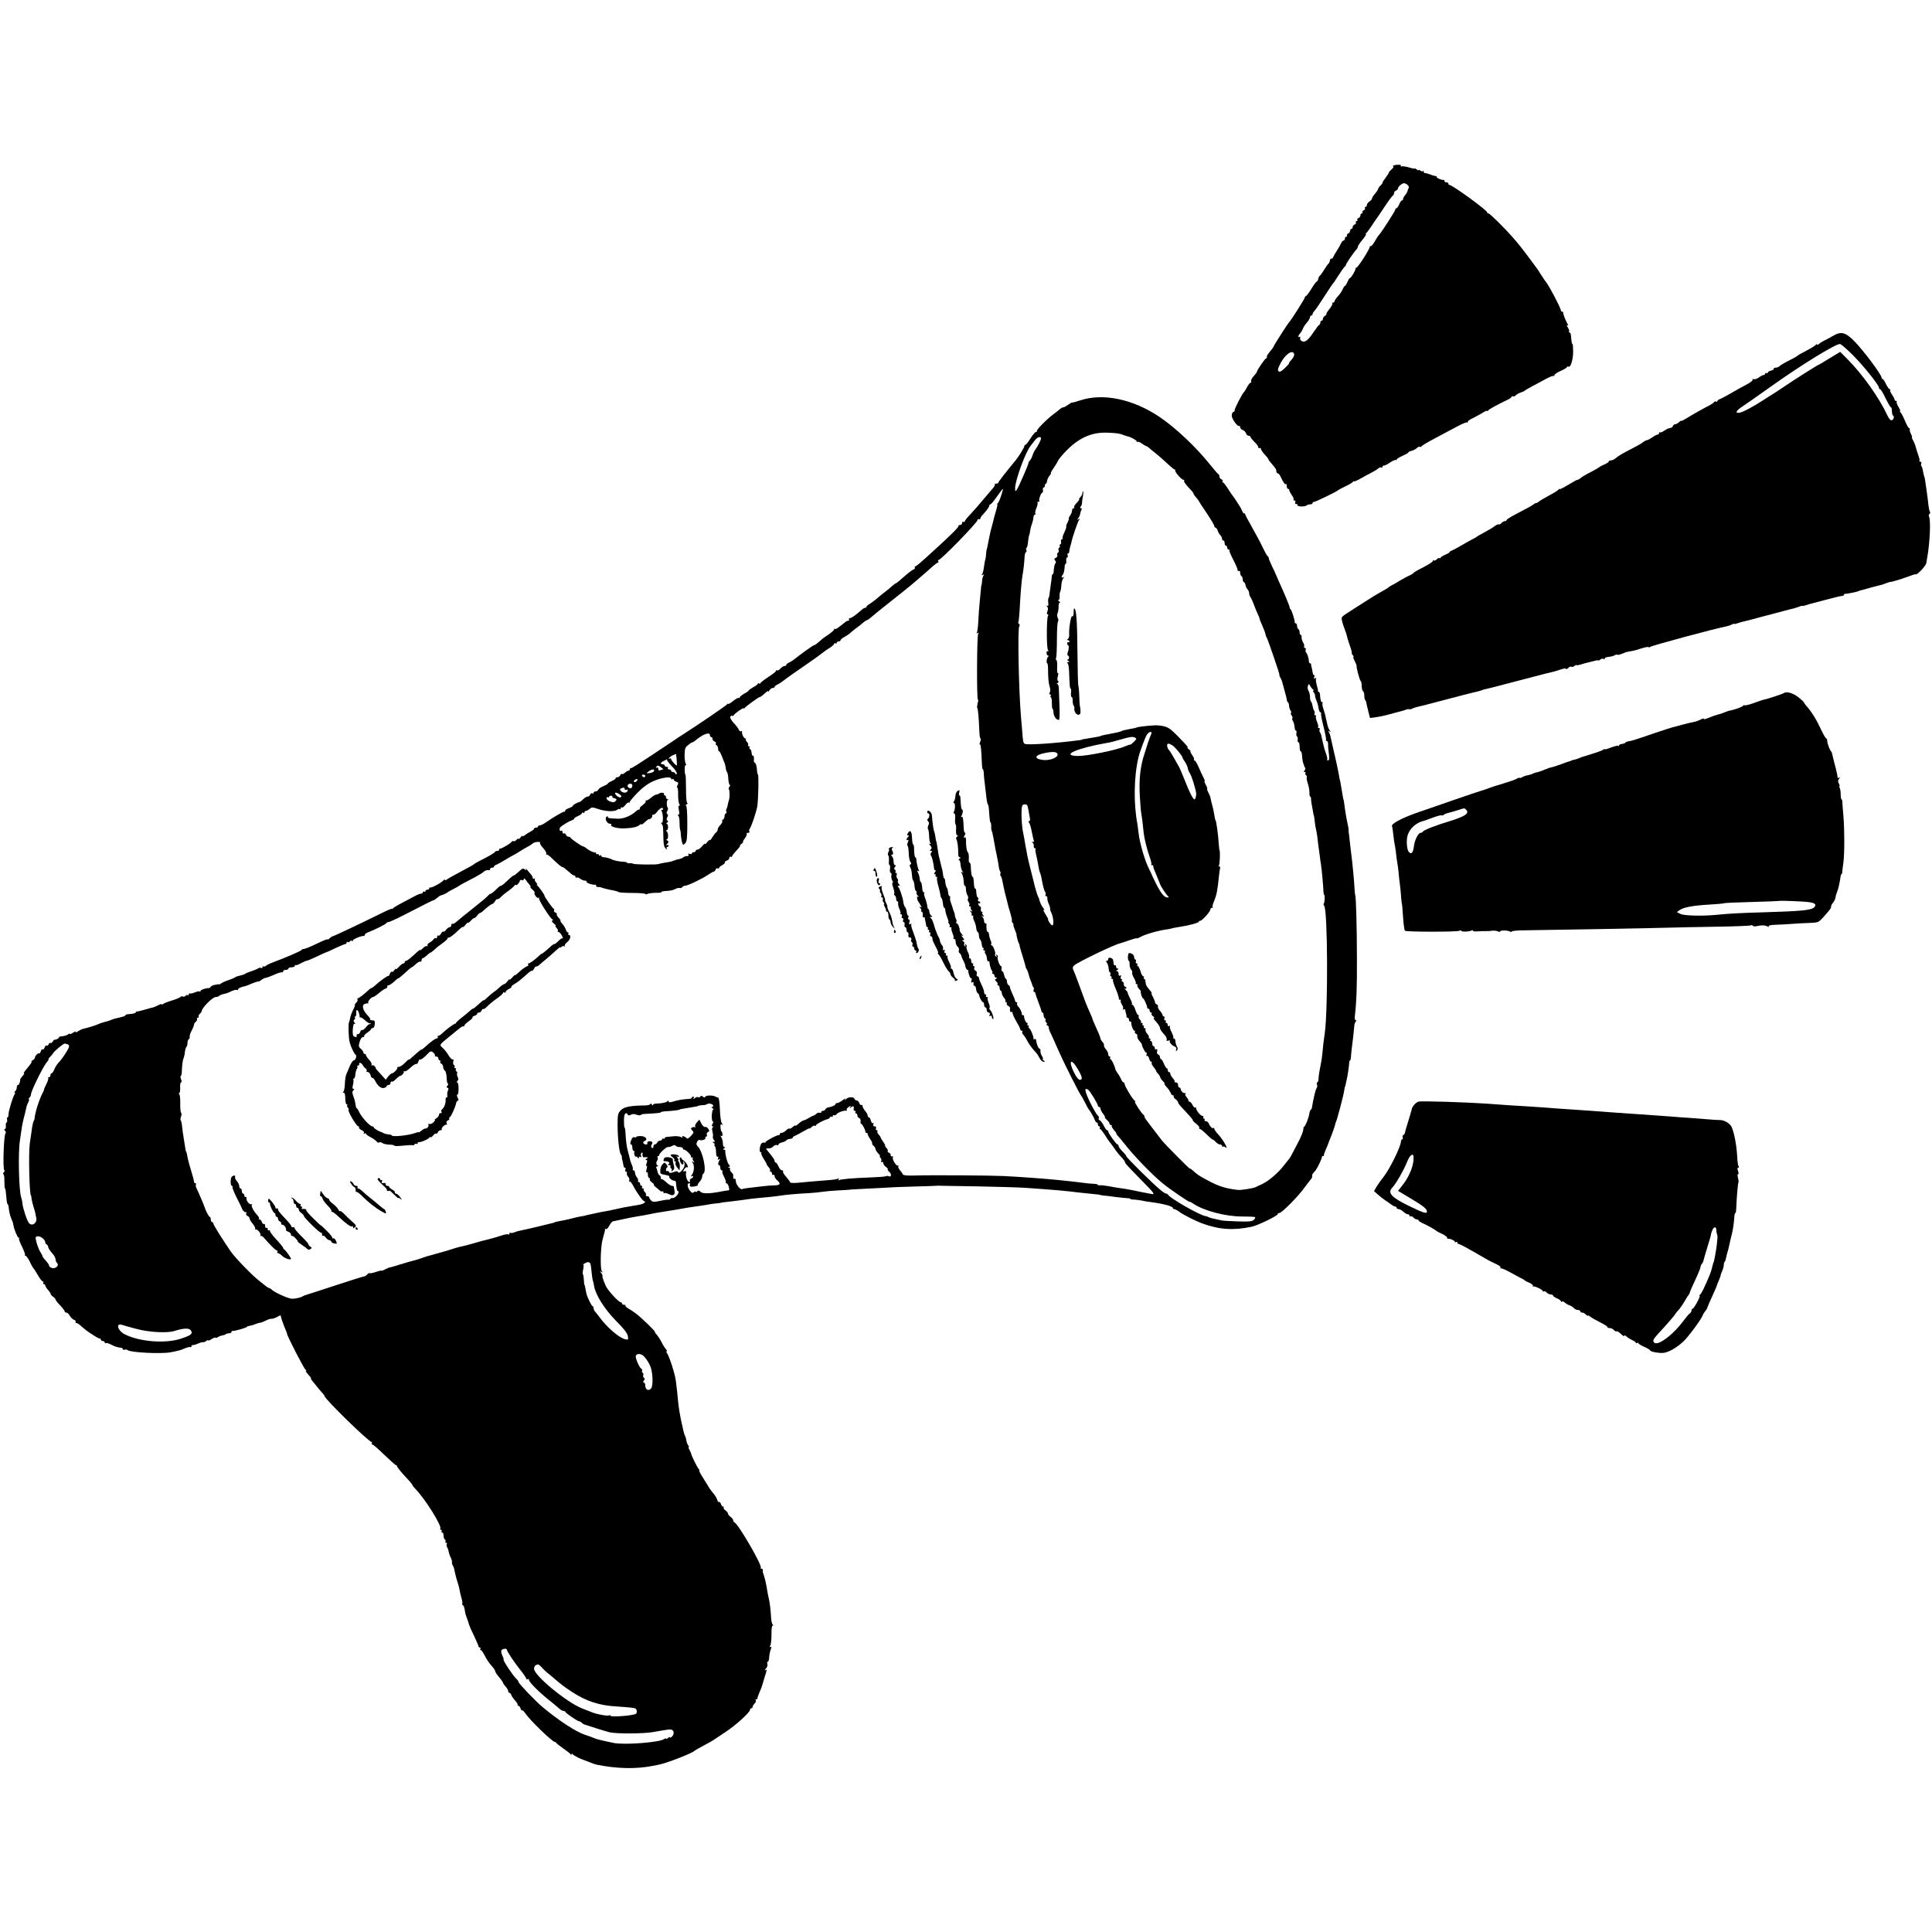 <?xml version="1.0" standalone="no"?>
<!DOCTYPE svg PUBLIC "-//W3C//DTD SVG 20010904//EN"
 "http://www.w3.org/TR/2001/REC-SVG-20010904/DTD/svg10.dtd">
<svg version="1.0" xmlns="http://www.w3.org/2000/svg"
 width="1494pt" height="1494pt" viewBox="0 0 1494 1494"
 preserveAspectRatio="xMidYMid meet">
<g transform="translate(0,1494) scale(0.1,-0.1)"
fill="#000000" stroke="none">
<path d="M10773 13658 c-2 -5 -1 -8 3 -8 4 0 -3 -8 -14 -19 -12 -10 -22 -21
-22 -25 0 -4 -11 -22 -25 -40 -14 -18 -25 -36 -25 -41 0 -4 -7 -13 -14 -19 -8
-6 -16 -17 -18 -25 -2 -7 -13 -25 -25 -39 -13 -14 -23 -30 -23 -36 0 -6 -9
-17 -20 -24 -11 -7 -20 -19 -20 -27 0 -8 -5 -15 -11 -15 -5 0 -7 -5 -4 -10 3
-6 -1 -13 -9 -16 -9 -3 -13 -10 -10 -15 3 -5 0 -9 -5 -9 -6 0 -11 -7 -11 -15
0 -9 -7 -18 -15 -21 -8 -4 -12 -10 -9 -15 3 -5 0 -9 -6 -9 -6 0 -8 -5 -5 -10
3 -6 -1 -13 -9 -16 -9 -3 -16 -12 -16 -20 0 -8 -4 -14 -10 -14 -5 0 -10 -7
-10 -15 0 -9 -7 -18 -15 -21 -8 -4 -12 -10 -9 -15 3 -5 0 -9 -5 -9 -6 0 -11
-7 -11 -15 0 -8 -5 -15 -10 -15 -6 0 -15 -10 -20 -22 -6 -13 -19 -36 -30 -53
-11 -16 -24 -39 -29 -50 -4 -11 -12 -18 -16 -15 -5 3 -9 -4 -11 -14 -1 -10 -7
-22 -11 -25 -5 -3 -20 -24 -33 -46 -13 -22 -28 -43 -34 -47 -5 -3 -11 -15 -12
-25 -2 -9 -7 -19 -13 -21 -5 -2 -24 -28 -42 -58 -18 -29 -37 -54 -41 -54 -4 0
-8 -5 -8 -10 0 -9 -105 -175 -120 -190 -12 -12 -120 -181 -120 -187 0 -5 -14
-23 -30 -42 -16 -18 -27 -37 -24 -42 3 -5 1 -9 -4 -9 -9 0 -72 -92 -72 -104 0
-4 -11 -19 -25 -34 -14 -15 -23 -33 -20 -39 2 -7 0 -13 -5 -13 -5 0 -17 -15
-26 -32 -9 -18 -20 -35 -23 -38 -14 -10 -79 -138 -74 -144 3 -3 -1 -8 -9 -11
-7 -3 -14 -16 -13 -29 0 -25 45 -87 57 -80 4 3 8 -2 8 -10 0 -8 9 -17 19 -21
11 -3 23 -15 26 -26 4 -10 13 -19 21 -19 8 0 14 -4 14 -9 0 -5 14 -22 30 -38
17 -15 30 -34 30 -41 0 -7 5 -10 10 -7 6 3 10 1 10 -4 0 -10 19 -36 48 -66 6
-8 12 -16 12 -19 0 -3 8 -15 18 -25 34 -39 42 -50 42 -66 0 -8 5 -15 10 -15 6
0 15 -10 21 -22 20 -45 36 -68 42 -61 4 3 7 -3 7 -15 0 -12 5 -22 10 -22 6 0
10 -5 10 -11 0 -6 9 -23 20 -39 11 -15 17 -30 13 -34 -3 -3 -1 -6 6 -6 8 0 11
-7 7 -15 -3 -8 0 -14 7 -12 7 1 11 -3 10 -9 -2 -13 61 -14 73 -1 4 4 16 7 26
7 10 0 18 5 18 10 0 6 3 9 8 8 7 -3 183 82 192 93 3 3 28 16 55 29 28 13 53
28 57 34 4 6 8 8 8 4 0 -4 21 5 48 20 26 15 65 36 87 47 22 11 46 26 53 33 8
7 18 10 23 7 5 -4 9 -1 9 4 0 6 6 11 13 11 7 0 29 11 48 25 20 13 39 21 43 18
3 -4 6 -2 6 3 0 5 20 18 45 29 25 11 45 22 45 26 0 4 12 10 26 13 15 4 33 14
41 22 8 8 18 12 23 9 5 -3 10 -1 12 3 1 5 48 33 103 62 55 29 132 70 171 91
39 21 74 36 77 32 4 -3 7 -1 7 5 0 6 17 19 38 28 20 10 54 28 75 41 20 13 37
20 37 16 0 -5 4 -3 8 3 6 10 67 43 150 83 17 8 32 19 32 24 0 4 4 6 9 2 5 -3
16 1 23 9 8 7 25 17 38 21 14 4 27 10 30 14 3 3 30 19 60 35 30 16 78 41 106
57 28 15 54 25 58 22 3 -4 6 -1 6 6 0 6 20 20 44 31 24 10 47 23 51 29 3 6 10
9 14 6 16 -9 35 52 36 113 0 34 -2 62 -5 62 -6 0 -7 11 -12 65 -1 14 -6 25
-12 25 -5 0 -6 3 -3 7 4 3 0 17 -9 31 -9 13 -11 21 -4 17 9 -5 9 -2 1 11 -15
27 -35 78 -33 87 1 4 -2 7 -8 7 -5 0 -10 5 -10 10 0 17 -89 187 -112 215 -5 5
-23 33 -41 60 -17 28 -35 55 -40 60 -4 6 -26 35 -48 65 -58 78 -88 116 -134
168 -64 73 -175 182 -185 182 -6 0 -10 4 -10 8 0 16 -269 212 -291 212 -5 0
-9 5 -9 10 0 6 -7 10 -15 10 -8 0 -15 5 -15 10 0 6 -3 10 -7 9 -16 -2 -53 14
-53 22 0 5 -3 8 -7 8 -5 -1 -24 4 -43 12 -19 7 -38 12 -42 11 -5 -1 -8 3 -8
10 0 6 -3 8 -7 5 -3 -4 -12 -2 -20 4 -7 6 -13 8 -13 4 0 -4 -7 -2 -15 5 -8 7
-15 10 -15 7 0 -3 -21 1 -46 9 -26 7 -51 11 -57 7 -5 -3 -7 -1 -4 4 4 7 -5 10
-24 9 -17 0 -33 -4 -36 -8z m120 -172 c-4 -6 -8 -17 -9 -24 -2 -8 -10 -22 -18
-31 -9 -10 -16 -23 -16 -29 0 -7 -4 -12 -9 -12 -5 0 -14 -13 -21 -30 -7 -16
-16 -30 -21 -30 -5 0 -9 -5 -9 -10 0 -11 -106 -175 -127 -198 -7 -7 -22 -30
-34 -52 -12 -21 -26 -37 -31 -34 -5 3 -7 1 -6 -4 4 -13 -92 -162 -103 -162 -5
0 -8 -3 -7 -7 3 -10 -34 -73 -43 -73 -4 0 -12 -13 -19 -30 -7 -16 -15 -30 -19
-30 -3 0 -12 -12 -18 -27 -7 -16 -24 -40 -38 -55 -14 -15 -25 -32 -25 -38 0
-5 -5 -10 -12 -10 -6 0 -8 -3 -5 -6 4 -4 -7 -24 -24 -45 -17 -22 -27 -39 -22
-39 4 0 0 -5 -9 -11 -10 -5 -18 -17 -18 -24 0 -8 -4 -15 -10 -15 -5 0 -10 -6
-10 -14 0 -8 -4 -16 -8 -18 -5 -1 -23 -25 -42 -53 -44 -67 -69 -86 -93 -73
-11 5 -16 16 -13 24 3 9 1 12 -4 9 -15 -9 -12 12 4 27 7 8 16 23 20 33 3 11
17 33 31 49 14 16 25 35 25 43 0 7 5 13 10 13 6 0 10 5 10 11 0 6 6 16 13 23
14 16 35 47 92 135 31 48 50 77 55 81 3 3 21 29 39 58 19 30 40 60 48 68 8 7
13 15 11 16 -3 4 61 98 79 116 7 7 13 18 13 24 0 6 16 31 36 54 19 24 32 44
27 44 -4 0 -3 4 2 8 6 4 23 27 39 51 16 25 33 50 37 55 5 6 34 49 65 96 31 47
61 87 65 88 5 2 9 10 9 18 0 8 7 17 15 20 8 4 15 10 15 16 0 12 21 33 40 40
19 7 52 -21 43 -36z m-885 -1287 c1 -9 -8 -27 -22 -42 -14 -15 -22 -27 -18
-27 3 0 -11 -16 -32 -36 -28 -27 -41 -33 -49 -25 -9 9 -4 25 17 65 38 71 96
107 104 65z"/>
<path d="M14175 12343 c-22 -13 -51 -29 -65 -35 -14 -7 -33 -18 -42 -26 -10
-9 -18 -11 -18 -6 0 5 -4 4 -8 -2 -4 -6 -36 -26 -72 -45 -36 -18 -67 -36 -70
-40 -3 -3 -18 -12 -35 -21 -62 -31 -100 -53 -106 -61 -3 -4 -15 -9 -27 -10
-11 0 -18 -5 -16 -9 3 -4 -7 -10 -21 -14 -14 -3 -25 -10 -25 -16 0 -5 -4 -6
-10 -3 -5 3 -10 1 -10 -4 0 -6 -6 -11 -12 -11 -7 0 -24 -9 -37 -19 -14 -10
-31 -16 -40 -13 -8 3 -12 1 -8 -4 3 -6 -17 -22 -46 -37 -29 -15 -83 -45 -122
-68 -38 -22 -78 -43 -87 -46 -10 -3 -18 -10 -18 -15 0 -5 -4 -7 -9 -3 -5 3
-12 1 -16 -4 -3 -5 -18 -16 -33 -24 -51 -26 -147 -80 -184 -104 -21 -13 -38
-21 -38 -17 0 3 -7 -2 -16 -10 -8 -9 -21 -16 -29 -16 -7 0 -15 -7 -19 -15 -3
-8 -13 -15 -22 -15 -9 0 -28 -9 -44 -20 -15 -11 -30 -17 -34 -13 -3 3 -6 1 -6
-5 0 -7 -5 -12 -11 -12 -6 0 -24 -9 -40 -21 -16 -11 -36 -22 -44 -23 -8 -1
-22 -9 -32 -17 -10 -9 -55 -34 -101 -57 -45 -23 -92 -50 -104 -62 -12 -11 -30
-20 -40 -20 -10 0 -18 -4 -18 -9 0 -5 -15 -14 -32 -22 -18 -7 -35 -16 -38 -20
-3 -3 -34 -21 -70 -40 -36 -18 -71 -39 -78 -46 -7 -7 -18 -13 -23 -13 -5 0
-38 -18 -74 -40 -36 -22 -65 -36 -65 -32 0 4 -4 2 -8 -4 -4 -6 -36 -26 -72
-45 -35 -19 -71 -40 -78 -46 -7 -7 -18 -13 -23 -13 -5 0 -15 -5 -22 -11 -12
-10 -25 -17 -141 -78 -36 -19 -66 -38 -66 -43 0 -4 -6 -8 -14 -8 -7 0 -19 -7
-26 -15 -7 -8 -16 -13 -20 -10 -4 3 -18 -3 -31 -13 -13 -10 -49 -32 -79 -48
-30 -16 -57 -31 -60 -34 -3 -4 -21 -14 -40 -23 -19 -10 -57 -31 -85 -48 -27
-16 -58 -32 -67 -36 -10 -3 -18 -8 -18 -12 0 -4 -16 -13 -35 -21 -19 -8 -35
-18 -35 -22 0 -5 -4 -7 -9 -4 -5 3 -14 -1 -21 -9 -7 -8 -16 -12 -21 -9 -5 3
-9 1 -9 -4 0 -8 -38 -31 -115 -70 -16 -9 -32 -19 -35 -23 -3 -4 -17 -13 -30
-19 -14 -5 -47 -24 -75 -40 -27 -17 -57 -34 -65 -37 -8 -4 -17 -10 -20 -13 -3
-4 -25 -18 -50 -31 -25 -14 -58 -33 -75 -44 -241 -153 -234 -148 -240 -163 -2
-7 5 -38 17 -70 12 -31 23 -64 24 -72 1 -8 11 -41 22 -72 12 -32 18 -58 15
-58 -3 0 0 -7 7 -15 7 -8 10 -15 6 -15 -4 0 0 -13 9 -30 8 -16 15 -32 15 -35
-3 -14 24 -117 32 -121 4 -3 8 -20 8 -39 0 -19 5 -37 10 -40 6 -3 10 -19 10
-34 0 -15 3 -31 7 -35 4 -3 8 -13 9 -22 1 -8 8 -37 15 -65 l13 -51 41 5 c22 3
67 12 100 21 33 9 70 19 82 22 12 2 34 9 49 14 15 6 29 8 32 6 2 -3 12 -1 22
4 9 5 28 11 41 14 13 3 60 14 104 26 177 47 344 90 362 93 10 2 25 7 33 10 8
4 26 9 40 11 14 3 70 17 125 32 55 14 107 28 115 30 8 2 67 17 130 34 63 17
124 32 135 34 11 2 39 11 63 19 23 8 42 10 42 5 0 -5 7 -2 16 6 8 9 20 14 25
10 6 -3 16 0 24 6 8 7 15 10 15 7 0 -3 15 -1 33 4 17 6 39 12 48 14 9 2 33 8
53 13 20 6 36 8 36 5 0 -3 7 0 15 7 8 6 19 9 25 5 5 -3 10 -2 10 3 0 5 6 9 13
10 39 5 54 9 65 16 7 4 16 6 18 3 3 -3 21 1 40 9 19 8 36 14 39 14 3 0 6 0 8
1 1 0 13 2 27 5 14 2 47 11 73 20 27 9 51 13 54 10 3 -3 11 -2 17 3 13 10 502
142 585 157 13 3 32 9 43 15 10 5 18 7 18 5 0 -3 11 -1 25 4 14 5 36 12 48 14
26 6 35 8 142 37 44 11 87 23 95 25 8 2 42 11 75 20 33 9 67 17 75 19 8 2 27
8 43 14 15 6 27 8 27 6 0 -2 11 0 25 5 14 5 36 12 48 14 12 3 58 15 102 27
101 27 117 30 133 31 6 1 12 5 12 10 0 4 3 7 8 6 8 -2 98 16 105 22 1 1 9 3
17 5 8 2 42 11 75 21 33 9 67 17 75 19 8 2 29 8 45 15 17 6 31 11 33 10 5 -2
90 23 139 42 29 11 53 19 55 17 10 -10 81 64 84 88 2 10 5 32 8 48 19 104 27
279 14 307 -5 9 -4 20 2 23 6 4 7 11 4 17 -4 6 -9 28 -11 47 -4 39 -10 87 -18
141 -3 19 -7 46 -9 60 -2 14 -5 25 -6 25 -1 0 -7 25 -14 62 -1 7 -5 15 -8 19
-4 3 -4 12 -1 20 3 8 -1 14 -8 14 -7 0 -10 3 -6 6 3 3 -1 25 -10 47 -8 23 -16
49 -18 57 -2 8 -4 16 -5 18 -2 1 -3 5 -4 10 -1 4 -7 17 -14 30 -7 12 -10 22
-7 22 3 0 0 10 -7 23 -7 12 -11 28 -10 35 2 6 -1 12 -6 12 -4 0 -19 26 -32 58
-13 31 -28 60 -34 64 -6 4 -7 8 -3 8 5 0 -1 15 -12 33 -11 19 -18 37 -14 40 3
4 1 7 -5 7 -7 0 -12 5 -12 11 0 6 -9 23 -20 39 -11 15 -17 30 -13 34 3 3 2 6
-4 6 -5 0 -18 18 -29 40 -10 22 -22 40 -26 40 -5 0 -8 5 -8 10 0 23 -141 211
-210 281 -69 70 -103 79 -165 42z m154 -150 c85 -86 201 -231 201 -252 0 -6 4
-11 9 -11 5 0 24 -31 42 -70 19 -38 37 -70 42 -70 4 0 7 -13 7 -29 0 -17 4
-32 10 -36 12 -8 1 -35 -15 -35 -7 0 -21 17 -30 38 -65 139 -194 320 -312 438
l-53 53 -81 -49 c-44 -28 -82 -50 -84 -50 -6 0 -193 -118 -275 -174 -41 -28
-79 -53 -85 -56 -5 -3 -35 -21 -65 -41 -80 -53 -162 -96 -187 -100 -38 -7 -30
14 17 45 25 16 128 88 230 161 235 167 491 324 528 325 8 0 53 -39 101 -87z"/>
<path d="M8357 11845 c-37 -12 -67 -20 -67 -18 0 3 -13 -5 -29 -16 -16 -12
-34 -21 -39 -21 -6 0 -17 -6 -24 -12 -7 -7 -31 -26 -53 -42 -52 -39 -135 -123
-127 -130 3 -3 0 -6 -6 -6 -7 0 -26 -22 -43 -50 -17 -27 -35 -50 -40 -50 -5 0
-8 -3 -7 -7 2 -8 -41 -79 -67 -111 -77 -93 -135 -168 -135 -174 0 -4 -7 -8
-17 -8 -9 0 -14 -3 -10 -6 3 -3 -3 -15 -13 -27 -10 -12 -28 -33 -40 -47 -68
-81 -100 -118 -137 -158 -24 -24 -43 -49 -43 -54 0 -5 -4 -6 -10 -3 -5 3 -10
-1 -10 -9 0 -9 -7 -16 -17 -16 -9 0 -14 -3 -11 -6 6 -6 -50 -63 -172 -174
-124 -114 -155 -140 -163 -140 -5 0 -6 -4 -2 -9 3 -5 -3 -12 -12 -15 -10 -4
-43 -29 -73 -56 -30 -27 -58 -50 -61 -50 -3 0 -17 -10 -31 -22 -13 -13 -39
-34 -58 -48 -18 -14 -44 -35 -59 -48 -14 -13 -38 -30 -53 -40 -16 -9 -28 -20
-28 -24 0 -4 -4 -8 -10 -8 -5 0 -18 -7 -27 -16 -45 -40 -79 -64 -91 -64 -7 0
-10 -4 -7 -10 3 -5 1 -10 -5 -10 -6 0 -16 -4 -23 -10 -59 -48 -75 -59 -81 -53
-3 3 -6 2 -6 -4 0 -6 -19 -23 -42 -39 -24 -15 -51 -35 -60 -44 -34 -30 -47
-40 -55 -40 -7 -1 -94 -63 -148 -106 -11 -9 -30 -21 -42 -27 -13 -5 -23 -14
-23 -19 0 -4 -6 -8 -13 -8 -8 0 -22 -9 -32 -20 -10 -11 -22 -17 -26 -14 -5 3
-9 1 -9 -4 0 -6 -27 -27 -60 -48 -33 -22 -60 -43 -60 -47 0 -5 -4 -5 -10 -2
-6 3 -10 2 -10 -2 0 -5 -16 -17 -35 -27 -19 -11 -35 -22 -35 -25 0 -4 -16 -15
-35 -25 -19 -11 -35 -24 -35 -29 0 -6 -3 -7 -6 -4 -4 4 -24 -7 -45 -24 -22
-17 -39 -27 -39 -22 0 4 -4 3 -8 -4 -6 -9 -230 -162 -334 -228 -9 -5 -56 -37
-104 -69 -252 -168 -296 -196 -305 -196 -5 0 -9 -4 -9 -10 0 -5 -5 -10 -11
-10 -6 0 -17 -7 -26 -15 -8 -8 -18 -13 -23 -10 -4 3 -10 -2 -14 -10 -3 -8 -12
-15 -21 -15 -8 0 -15 -4 -15 -9 0 -5 -14 -14 -30 -21 -16 -7 -30 -16 -30 -19
0 -4 -16 -13 -35 -21 -19 -7 -36 -19 -39 -27 -3 -7 -12 -13 -21 -13 -8 0 -15
-5 -15 -11 0 -5 -5 -7 -10 -4 -6 3 -13 -1 -16 -9 -3 -9 -12 -16 -20 -16 -8 0
-23 -9 -34 -20 -11 -11 -23 -21 -27 -21 -18 -4 -53 -23 -53 -30 0 -4 -13 -12
-30 -18 -16 -5 -30 -15 -30 -20 0 -6 -3 -10 -8 -8 -7 2 -85 -43 -146 -86 -16
-11 -36 -20 -43 -20 -7 0 -13 -4 -13 -9 0 -4 -7 -8 -15 -8 -8 0 -15 -4 -15 -8
0 -5 -12 -15 -27 -22 -16 -8 -36 -21 -45 -29 -10 -8 -18 -10 -18 -6 0 5 -7 0
-15 -11 -8 -10 -15 -15 -15 -11 0 5 -7 1 -16 -7 -8 -9 -19 -14 -24 -11 -5 3
-10 2 -12 -3 -4 -11 -81 -57 -90 -54 -5 1 -8 -3 -8 -8 0 -6 -6 -10 -14 -10 -8
0 -16 -3 -18 -7 -3 -8 -42 -31 -113 -67 -22 -11 -42 -22 -45 -25 -3 -3 -14
-11 -25 -17 -11 -6 -56 -30 -100 -54 -44 -23 -86 -47 -92 -53 -7 -5 -13 -6
-13 -1 0 5 -4 4 -8 -1 -12 -18 -99 -65 -106 -58 -3 3 -6 1 -6 -5 0 -7 -7 -12
-15 -12 -8 0 -15 -5 -15 -11 0 -5 -4 -7 -10 -4 -5 3 -10 1 -10 -4 0 -6 -6 -11
-12 -11 -7 0 -24 -6 -38 -13 -14 -7 -59 -31 -100 -53 -41 -21 -78 -43 -82 -49
-4 -5 -8 -7 -8 -3 0 4 -44 -15 -97 -42 -131 -65 -352 -170 -360 -170 -4 0 -15
-8 -26 -17 -11 -10 -18 -13 -14 -7 3 5 -28 -7 -70 -27 -68 -33 -110 -50 -122
-48 -2 0 -7 -3 -10 -8 -6 -8 -122 -58 -213 -92 -25 -9 -53 -22 -61 -29 -7 -6
-17 -9 -20 -5 -4 3 -7 1 -7 -6 0 -7 -5 -9 -10 -6 -6 4 -16 2 -23 -3 -7 -5 -30
-15 -52 -22 -22 -7 -45 -16 -50 -21 -6 -4 -23 -10 -39 -13 -15 -3 -33 -9 -39
-14 -7 -5 -30 -15 -52 -22 -22 -7 -46 -18 -54 -24 -8 -6 -16 -10 -18 -8 -1 1
-4 2 -5 1 -2 0 -14 -3 -28 -5 -13 -2 -27 -9 -31 -15 -3 -6 -9 -10 -13 -10 -20
2 -66 -13 -66 -22 0 -6 -3 -8 -6 -4 -4 3 -21 0 -39 -8 -19 -7 -36 -11 -39 -7
-3 3 -6 0 -6 -7 0 -7 -4 -10 -9 -6 -5 3 -13 0 -16 -6 -4 -5 -13 -8 -21 -5 -7
3 -16 1 -19 -4 -3 -4 -31 -16 -63 -26 -31 -9 -63 -22 -70 -27 -6 -5 -12 -7
-12 -3 0 4 -13 0 -30 -9 -16 -8 -32 -15 -35 -15 -3 0 -31 -7 -63 -17 -31 -9
-60 -16 -64 -15 -5 1 -8 -2 -8 -6 0 -7 -19 -12 -62 -15 -10 -1 -18 -4 -18 -8
0 -6 -16 -11 -78 -25 -8 -1 -21 -6 -30 -10 -22 -9 -22 -9 -57 -18 -16 -4 -37
-11 -46 -16 -15 -8 -87 -30 -117 -36 -7 -1 -25 -10 -39 -19 -14 -9 -22 -12
-18 -5 4 7 -4 4 -19 -5 -14 -10 -26 -14 -26 -10 0 4 -6 2 -14 -4 -8 -6 -27
-13 -44 -14 -16 -1 -28 -5 -26 -8 4 -7 -26 -22 -35 -19 -2 1 -8 -5 -13 -14 -5
-9 -13 -14 -18 -11 -4 3 -11 -2 -14 -11 -3 -8 -10 -13 -15 -9 -5 3 -12 -4 -16
-15 -4 -11 -10 -18 -15 -15 -5 3 -12 -4 -15 -16 -4 -11 -9 -18 -12 -15 -7 7
-33 -19 -33 -33 0 -5 -8 -15 -17 -20 -10 -6 -14 -11 -10 -11 8 0 -6 -19 -54
-77 -5 -7 -7 -13 -3 -13 4 0 -1 -9 -12 -21 -10 -12 -19 -24 -18 -28 2 -14 -9
-41 -17 -41 -5 0 -9 -8 -9 -18 0 -10 -5 -23 -12 -30 -7 -7 -8 -12 -4 -12 5 0
4 -6 -1 -12 -13 -18 -47 -128 -47 -155 0 -13 -3 -23 -7 -23 -5 0 -6 -9 -4 -20
2 -11 0 -20 -4 -20 -5 0 -7 -11 -6 -25 2 -14 -1 -25 -7 -25 -7 0 -6 -5 1 -14
7 -8 8 -17 4 -19 -14 -9 -23 -287 -9 -287 4 0 3 -7 -4 -15 -7 -8 -9 -15 -4
-15 5 0 9 -25 8 -55 0 -30 2 -55 5 -55 3 0 7 -26 9 -57 2 -32 6 -60 10 -63 4
-3 8 -14 9 -25 2 -25 8 -55 16 -77 4 -10 10 -26 14 -35 3 -10 7 -22 7 -28 5
-31 31 -95 39 -95 6 0 8 -3 4 -6 -3 -4 7 -32 23 -64 16 -32 26 -60 23 -64 -4
-3 -1 -6 4 -6 6 0 21 -21 34 -47 12 -27 26 -50 29 -53 4 -3 19 -26 34 -52 15
-27 32 -48 38 -48 5 0 6 -5 3 -10 -3 -6 -1 -10 4 -10 6 0 11 -4 11 -10 0 -5 9
-21 21 -34 12 -13 21 -28 21 -33 1 -4 9 -14 19 -21 11 -7 19 -17 19 -22 0 -4
16 -25 35 -44 19 -20 35 -41 35 -46 0 -6 6 -10 13 -10 8 0 20 -11 27 -25 7
-13 22 -27 32 -31 10 -3 16 -10 13 -15 -4 -5 -1 -9 4 -9 6 0 20 -8 31 -18 43
-38 57 -48 98 -74 23 -16 46 -28 52 -28 5 0 10 -4 10 -10 0 -5 7 -10 15 -10 8
0 15 -5 15 -11 0 -5 4 -8 8 -5 5 3 22 -2 38 -10 29 -16 57 -25 82 -26 6 -1 12
-6 12 -11 0 -5 6 -7 14 -4 7 3 17 2 22 -3 21 -19 260 -31 334 -17 65 13 77 16
111 31 20 8 39 12 43 9 3 -4 6 -1 6 5 0 7 3 11 8 10 4 0 15 2 25 5 9 4 25 10
35 14 9 3 21 5 26 4 4 -1 14 4 22 10 8 6 14 8 14 4 0 -4 12 0 26 10 14 9 28
14 31 11 4 -3 11 -1 18 4 6 5 21 11 33 13 12 2 25 6 28 10 4 4 16 7 26 7 10 0
18 5 18 10 0 6 3 9 8 8 11 -3 112 25 112 32 0 3 8 6 18 7 9 1 31 7 47 14 17 7
34 11 38 11 4 -1 22 6 40 15 18 9 38 16 44 15 7 -2 26 4 42 12 l30 16 11 -38
c7 -20 18 -51 26 -69 8 -17 14 -34 14 -38 0 -15 131 -270 143 -277 6 -4 8 -8
4 -8 -5 0 -2 -7 5 -15 29 -33 38 -45 33 -45 -4 0 0 -6 7 -14 7 -8 24 -29 38
-47 14 -18 33 -41 43 -51 9 -10 17 -21 17 -24 0 -21 341 -354 363 -354 4 0 5
-5 2 -10 -3 -6 -1 -10 5 -10 5 0 47 -36 92 -80 46 -44 86 -80 90 -80 5 0 8 -3
8 -7 0 -8 28 -43 86 -105 19 -20 34 -40 34 -43 0 -3 10 -16 23 -29 76 -79 205
-285 192 -307 -4 -5 -1 -9 5 -9 6 0 8 -5 5 -10 -3 -6 -1 -10 4 -10 6 0 11 -11
11 -24 0 -14 5 -28 10 -31 6 -4 8 -11 5 -16 -4 -5 -1 -9 5 -9 6 0 8 -5 5 -10
-3 -6 -3 -16 2 -23 4 -6 9 -18 10 -24 7 -32 10 -39 19 -58 6 -11 10 -27 9 -35
-1 -8 2 -20 7 -26 4 -6 9 -19 11 -30 6 -33 18 -78 27 -104 5 -14 11 -38 14
-55 3 -16 9 -45 15 -64 6 -19 8 -37 6 -42 -3 -4 -1 -9 4 -11 5 -1 11 -16 14
-33 2 -16 7 -38 10 -47 17 -46 20 -54 23 -68 2 -8 19 -48 39 -88 19 -40 35
-77 35 -82 0 -6 5 -10 11 -10 5 0 7 -5 4 -10 -3 -6 -2 -10 3 -10 4 0 16 -15
25 -33 23 -44 38 -66 65 -96 12 -14 22 -30 22 -36 0 -5 14 -26 30 -45 16 -19
30 -39 30 -43 0 -4 9 -17 20 -29 11 -12 20 -28 20 -35 0 -7 4 -13 9 -13 5 0
12 -8 15 -17 3 -10 17 -30 30 -44 14 -15 22 -30 19 -33 -4 -3 -1 -6 5 -6 6 0
14 -9 17 -21 4 -11 9 -18 13 -15 3 3 15 -9 28 -28 35 -51 206 -216 224 -216 4
0 10 -4 12 -8 2 -4 26 -23 53 -42 28 -19 53 -39 57 -45 5 -7 8 -7 8 0 0 7 3 7
8 0 6 -9 65 -39 84 -44 4 -1 24 -9 45 -17 20 -9 46 -18 57 -20 160 -32 301
-35 436 -9 14 3 34 7 45 9 59 11 262 90 275 107 3 3 34 21 70 40 36 19 69 37
75 42 5 4 46 31 90 60 81 52 195 155 195 176 0 6 5 11 10 11 6 0 10 5 10 11 0
6 7 17 15 26 8 8 13 19 10 24 -4 5 -1 9 4 9 6 0 10 3 9 8 -1 4 6 25 16 47 10
22 19 47 21 55 2 8 11 38 19 65 19 60 19 58 4 49 -7 -4 -5 2 5 13 10 11 15 27
11 37 -3 9 -2 16 3 16 6 0 10 15 11 33 1 19 6 46 12 61 7 19 7 25 -1 20 -8 -4
-8 -1 -2 12 6 11 9 49 9 87 -1 38 3 67 9 67 7 0 7 3 0 8 -5 4 -11 27 -12 52
-3 57 -10 118 -18 150 -4 14 -8 39 -11 55 -8 53 -20 106 -31 135 -4 8 -5 21
-4 28 1 6 -4 12 -10 12 -7 0 -10 3 -6 6 15 15 -174 341 -204 352 -5 2 -9 9 -9
16 0 6 -9 18 -20 26 -11 8 -20 19 -20 25 0 6 -9 17 -19 25 -11 7 -18 17 -15
22 3 4 1 8 -5 8 -5 0 -13 9 -16 20 -4 11 -10 18 -15 15 -4 -3 -10 5 -14 18 -3
12 -16 33 -28 47 -13 15 -28 35 -34 45 -6 11 -28 46 -48 78 -20 31 -33 57 -29
57 4 0 3 4 -2 8 -9 6 -60 108 -60 121 -1 3 -6 16 -13 29 -7 12 -10 22 -6 22 3
0 2 6 -4 13 -6 7 -12 24 -14 37 -2 14 -7 30 -10 36 -4 6 -9 21 -12 35 -3 13
-12 56 -21 94 -8 39 -17 95 -20 125 -4 50 -12 123 -19 175 -7 53 -51 190 -69
213 -5 6 -6 12 -2 12 5 0 2 8 -6 18 -8 9 -24 34 -34 55 -11 21 -28 47 -38 58
-10 10 -15 19 -12 19 9 0 -104 110 -144 140 -18 14 -45 32 -61 41 -16 9 -27
19 -23 23 3 3 -1 6 -10 6 -10 0 -17 5 -17 10 0 6 -5 10 -10 10 -16 0 -100 92
-115 125 -22 50 -28 70 -26 79 1 4 -4 15 -11 24 -11 13 -11 14 2 7 12 -7 13
-6 4 6 -14 19 -10 192 7 249 16 58 16 58 18 72 0 6 4 8 8 4 4 -4 15 8 24 25 9
18 23 34 30 35 8 2 25 5 39 8 67 15 128 27 155 31 17 2 55 9 85 15 30 7 66 13
80 15 34 5 78 12 118 19 76 14 139 24 192 31 25 3 59 9 75 12 17 3 44 7 60 8
17 1 30 3 30 4 0 1 14 4 30 5 57 6 143 17 161 20 18 4 123 15 194 21 19 2 55
6 79 10 45 7 125 14 221 19 30 2 75 6 100 10 25 4 81 9 125 11 44 2 80 4 80 5
0 1 34 3 75 5 41 2 120 6 174 9 54 4 172 9 262 11 89 2 166 5 171 6 4 1 13 1
18 0 6 0 138 -3 295 -5 157 -3 321 -8 365 -11 44 -3 107 -8 140 -10 94 -7 177
-14 215 -19 19 -3 67 -8 105 -12 117 -12 120 -12 120 -14 0 -1 14 -3 30 -5 17
-1 57 -6 90 -11 33 -4 72 -8 88 -9 15 0 27 -2 27 -5 0 -3 12 -6 28 -6 15 -1
41 -4 57 -7 17 -4 48 -9 70 -12 102 -13 175 -33 175 -47 0 -4 5 -8 11 -8 6 0
25 -10 42 -23 29 -22 124 -69 172 -87 133 -49 244 -56 385 -26 46 10 200 84
200 97 0 5 6 9 13 9 20 0 153 136 197 200 14 19 33 44 42 55 10 10 17 24 15
29 -2 6 1 16 7 23 6 7 16 18 21 25 15 20 49 92 47 101 -1 4 3 7 8 7 5 0 9 3 8
8 -1 4 5 21 12 37 7 17 14 32 15 35 2 7 13 36 37 96 11 29 20 58 22 65 1 8 4
19 7 24 8 13 60 210 64 244 2 14 4 26 5 26 1 0 3 7 5 15 14 63 17 79 21 110 3
19 6 45 7 58 0 12 3 22 7 22 3 0 6 12 7 28 0 15 4 47 7 72 6 40 12 99 19 170
1 14 7 28 12 32 7 5 6 8 -1 8 -6 0 -9 14 -7 33 13 116 17 223 16 452 0 221 -7
480 -13 480 -1 0 -4 27 -6 60 -4 69 -11 141 -18 205 -15 124 -18 148 -21 180
-2 19 -4 37 -5 40 -1 3 -2 9 -1 14 1 5 -2 30 -8 55 -10 46 -19 99 -26 156 -2
17 -4 30 -5 30 -2 0 -5 19 -16 85 -10 60 -11 64 -13 70 -2 3 -4 16 -6 30 -2
14 -11 59 -20 100 -31 134 -47 205 -49 215 -1 6 -6 16 -10 24 -7 11 -6 12 5 6
11 -7 12 -6 2 6 -6 8 -14 26 -17 39 -5 24 -11 49 -20 88 -3 9 -9 31 -15 49 -5
17 -7 34 -3 37 3 3 1 6 -4 6 -9 0 -14 18 -17 63 -1 9 -5 17 -9 17 -4 0 -7 3
-6 8 1 4 -4 25 -10 46 -6 22 -8 44 -5 49 4 6 1 7 -7 2 -10 -6 -12 -4 -7 8 3
10 3 17 -2 17 -4 0 -8 6 -9 13 -1 12 -9 47 -12 57 -1 3 -2 8 -1 13 0 4 -3 7
-7 7 -5 0 -9 6 -10 13 -1 26 -12 61 -21 70 -5 5 -7 16 -4 23 3 8 0 14 -7 14
-6 0 -8 4 -5 10 3 5 -1 20 -8 32 -8 13 -13 31 -12 41 2 9 -1 17 -6 17 -5 0 -9
9 -9 19 0 11 -4 23 -10 26 -5 3 -10 15 -10 26 0 10 -5 19 -10 19 -6 0 -9 3 -8
8 3 11 -26 102 -33 102 -3 0 -6 6 -6 13 -1 12 -40 106 -84 202 -12 28 -23 52
-24 55 0 3 -13 30 -28 60 -14 30 -26 59 -26 64 1 5 -3 12 -8 15 -6 3 -23 35
-40 71 -17 36 -54 105 -82 154 -28 49 -51 93 -51 97 0 5 -4 9 -9 9 -5 0 -12 8
-15 18 -3 9 -12 26 -19 37 -26 42 -52 80 -57 85 -3 3 -19 26 -35 52 -17 27
-34 48 -38 48 -5 0 -6 4 -3 9 3 5 -1 11 -9 15 -8 3 -15 12 -15 20 0 8 -3 16
-7 18 -5 2 -34 36 -67 77 -108 135 -266 284 -391 368 -202 136 -433 185 -608
128z m298 -259 c11 -2 21 -5 23 -6 1 -2 7 -4 12 -5 6 -1 12 -4 15 -5 3 -1 8
-3 13 -4 24 -4 72 -30 72 -39 0 -6 3 -7 6 -4 4 4 19 -2 34 -13 16 -11 31 -20
35 -20 3 0 12 -6 19 -12 7 -7 28 -24 46 -38 18 -14 58 -49 89 -77 30 -29 59
-53 63 -53 5 0 7 -4 6 -8 -4 -12 49 -72 63 -72 7 0 10 -3 6 -6 -6 -6 11 -30
50 -71 13 -13 22 -26 22 -29 -1 -3 8 -17 20 -30 12 -13 21 -26 21 -28 0 -2 27
-44 60 -92 33 -49 60 -95 60 -101 0 -7 4 -13 9 -13 5 0 13 -10 17 -22 3 -12
13 -28 20 -36 8 -7 14 -20 14 -28 0 -8 5 -14 10 -14 6 0 10 -9 10 -20 0 -11 5
-20 10 -20 6 0 10 -7 10 -15 0 -8 5 -15 12 -15 6 0 9 -3 5 -6 -3 -3 10 -35 29
-71 19 -36 34 -71 34 -79 0 -9 5 -12 10 -9 6 3 10 -3 10 -14 0 -11 5 -23 10
-26 6 -3 10 -15 10 -25 0 -10 4 -20 9 -22 5 -1 11 -12 13 -23 1 -11 9 -26 16
-33 6 -7 12 -21 12 -31 0 -9 4 -21 9 -26 4 -6 17 -32 27 -60 10 -27 24 -61 31
-75 7 -14 13 -29 13 -33 0 -4 9 -29 21 -54 11 -25 22 -54 24 -64 2 -11 6 -23
10 -28 10 -17 104 -291 99 -291 -3 0 1 -10 8 -22 7 -13 13 -27 14 -33 0 -5 2
-12 3 -15 2 -3 4 -12 6 -20 2 -8 9 -33 15 -55 6 -22 12 -46 12 -52 1 -7 4 -13
7 -13 4 0 8 -12 9 -26 1 -15 6 -32 12 -39 5 -6 7 -15 3 -18 -3 -4 -1 -13 5
-20 7 -8 9 -17 6 -20 -3 -3 -2 -12 2 -19 9 -13 13 -29 16 -60 1 -10 6 -18 10
-18 4 0 5 -9 3 -20 -2 -11 0 -22 5 -25 5 -3 7 -14 5 -25 -2 -11 0 -20 6 -20 5
0 9 -16 9 -35 0 -19 4 -35 8 -35 5 0 9 -12 10 -27 1 -26 8 -65 12 -70 2 -2 3
-7 4 -12 0 -5 4 -13 8 -17 4 -4 3 -13 -3 -21 -9 -10 -8 -13 0 -13 7 0 10 -4 6
-9 -3 -5 -1 -12 5 -16 6 -4 8 -10 5 -15 -3 -5 1 -26 8 -48 8 -22 13 -54 13
-71 -1 -17 2 -31 6 -31 4 0 6 -8 6 -17 0 -10 3 -34 7 -53 4 -19 8 -44 10 -55
1 -11 3 -20 5 -20 1 0 3 -18 6 -40 2 -22 6 -51 10 -65 3 -14 8 -38 10 -55 2
-16 6 -50 9 -75 3 -25 8 -61 11 -80 2 -19 6 -48 9 -65 6 -36 18 -169 19 -207
1 -16 3 -28 6 -28 7 0 4 -59 -3 -67 -4 -3 -3 -11 3 -18 27 -32 30 -792 5 -980
-9 -61 -15 -111 -19 -160 -3 -27 -7 -60 -10 -71 -10 -47 -19 -101 -20 -126 0
-16 -5 -28 -10 -28 -4 0 -5 -7 -2 -16 4 -9 2 -22 -2 -28 -5 -6 -12 -27 -16
-46 -4 -19 -10 -46 -13 -60 -3 -14 -6 -32 -7 -40 0 -8 -5 -18 -9 -21 -5 -3
-10 -17 -12 -30 -4 -31 -28 -92 -38 -100 -5 -3 -8 -10 -8 -15 2 -17 -19 -70
-49 -124 -16 -30 -35 -66 -42 -80 -7 -14 -17 -30 -23 -36 -5 -6 -21 -26 -35
-44 -45 -60 -122 -125 -175 -149 -16 -7 -38 -17 -47 -22 -17 -8 -112 -23 -133
-21 -96 11 -150 28 -232 72 -72 38 -85 47 -124 83 -10 9 -19 14 -19 11 0 -6
-195 191 -215 217 -6 8 -30 39 -53 69 -77 100 -83 109 -82 116 1 4 -2 10 -7
13 -16 10 -74 101 -66 101 4 0 3 4 -2 8 -17 11 -78 113 -78 128 0 8 -4 14 -9
14 -5 0 -14 12 -20 28 -7 15 -18 34 -26 44 -7 9 -15 22 -17 30 -6 29 -30 78
-38 78 -4 0 -5 5 -2 10 3 6 1 10 -4 10 -6 0 -11 8 -11 18 0 10 -8 27 -18 38
-10 11 -17 24 -15 31 2 6 -3 18 -12 26 -8 9 -15 20 -15 26 0 6 -13 40 -30 76
-16 36 -30 68 -30 70 0 3 -9 27 -21 53 -32 71 -34 78 -79 202 -23 63 -46 123
-51 132 -6 12 -4 22 7 32 24 24 315 164 358 172 6 1 37 12 69 23 31 11 57 18
57 15 0 -3 12 2 28 10 39 22 144 52 212 60 8 1 26 5 40 9 14 3 39 8 55 10 63
9 145 31 145 39 0 4 5 8 12 8 14 0 78 71 78 88 0 6 5 12 12 12 6 0 9 3 6 6 -4
3 0 22 9 42 21 51 28 85 39 197 3 28 7 56 9 63 2 6 -1 12 -8 13 -7 0 -7 2 -2
5 8 3 12 119 5 119 -1 0 -3 20 -5 45 -5 78 -20 185 -25 185 -2 0 -6 20 -13 60
-2 17 -10 48 -16 70 -6 22 -10 43 -11 48 0 4 -7 21 -15 37 -9 17 -13 30 -10
30 3 0 -1 14 -10 30 -9 17 -13 30 -10 30 4 0 -1 12 -9 28 -8 15 -25 51 -37 80
-12 28 -27 52 -32 52 -6 0 -7 3 -4 6 4 4 -3 20 -14 35 -11 16 -17 29 -13 29 4
0 -1 7 -12 15 -10 8 -15 15 -11 15 8 0 -7 17 -75 87 -68 69 -82 77 -158 84
-26 2 -151 -10 -161 -17 -3 -2 -19 -6 -35 -8 -58 -11 -74 -15 -82 -20 -5 -3
-22 -7 -38 -11 -90 -17 -118 -23 -121 -25 -5 -4 -15 -6 -63 -14 -67 -11 -85
-14 -85 -16 0 -1 -9 -3 -20 -4 -179 -24 -406 -39 -421 -28 -12 9 -14 19 -20
106 -3 39 -7 87 -9 106 -17 199 -27 679 -13 697 5 7 5 14 -2 18 -6 3 -8 10 -5
15 3 5 7 48 10 96 5 105 14 218 21 259 8 44 15 105 17 147 1 21 6 38 11 38 4
0 6 7 3 15 -4 8 -3 16 1 19 4 2 9 17 10 33 3 30 9 68 12 68 1 0 4 14 6 30 3
17 7 37 11 45 7 19 13 40 15 63 1 9 6 17 11 17 4 0 6 4 3 9 -3 5 1 25 9 44 8
19 11 37 8 41 -4 3 0 6 7 6 7 0 11 3 7 6 -7 8 13 64 23 64 5 0 7 9 5 20 -2 11
0 20 6 20 5 0 9 7 9 15 0 8 4 15 8 15 4 0 8 10 9 21 1 12 10 30 19 40 9 11 14
19 10 19 -4 0 7 20 24 44 16 25 30 47 30 50 0 3 10 18 23 33 112 134 223 192
357 187 41 -1 84 -5 95 -8z m-605 -37 c0 -12 -27 -64 -46 -89 -6 -8 -15 -26
-19 -40 -4 -14 -13 -32 -20 -40 -8 -8 -13 -17 -12 -20 2 -8 -74 -182 -89 -205
-13 -18 -14 -18 -14 11 0 59 81 281 120 327 6 7 19 24 31 40 20 27 49 37 49
16z m-308 -441 c-9 -29 -21 -56 -27 -60 -5 -4 -7 -8 -3 -8 3 0 -1 -21 -9 -47
-8 -27 -16 -55 -18 -63 -1 -8 -8 -35 -15 -60 -7 -25 -13 -52 -15 -60 -1 -8 -6
-33 -11 -55 -4 -22 -9 -44 -10 -50 -1 -5 -3 -12 -4 -15 -2 -3 -4 -21 -5 -40
-2 -19 -4 -35 -5 -35 -2 0 -7 -31 -14 -77 -2 -15 -7 -32 -12 -39 -5 -8 -3 -9
6 -4 9 6 11 4 5 -6 -5 -7 -10 -27 -11 -44 -1 -16 -3 -30 -4 -30 -2 0 -4 -16
-5 -35 -2 -19 -6 -66 -10 -105 -4 -38 -8 -102 -10 -142 -2 -40 -7 -77 -11 -84
-5 -8 -3 -9 6 -4 10 6 11 4 4 -6 -10 -16 -12 -509 -2 -509 4 0 3 -13 -2 -29
-4 -16 -6 -32 -3 -35 6 -5 12 -77 16 -178 1 -32 5 -58 9 -58 4 0 3 -12 -2 -26
-6 -14 -7 -23 -2 -21 6 5 11 -43 15 -150 1 -24 4 -43 8 -43 3 0 5 -10 6 -22 0
-13 3 -48 7 -78 4 -30 9 -80 13 -110 3 -30 8 -57 12 -60 3 -3 7 -18 8 -35 5
-75 8 -105 13 -105 3 0 5 -12 5 -27 -1 -16 1 -32 4 -38 3 -5 6 -16 7 -25 1 -8
5 -26 8 -40 2 -14 7 -38 10 -55 3 -16 7 -41 11 -55 10 -48 17 -85 19 -105 1
-11 5 -26 10 -33 4 -7 5 -16 2 -19 -3 -3 -2 -11 3 -17 5 -6 11 -27 14 -46 4
-19 11 -55 17 -80 7 -25 14 -53 16 -62 10 -42 13 -56 28 -103 8 -27 13 -51 11
-54 -3 -2 0 -10 6 -18 6 -7 9 -13 6 -13 -3 0 1 -17 10 -37 8 -21 15 -39 14
-41 -2 -4 11 -56 18 -67 3 -5 6 -14 6 -20 0 -5 11 -41 23 -80 12 -38 22 -74
23 -80 0 -5 4 -14 8 -20 5 -5 11 -22 15 -37 3 -15 11 -40 18 -55 6 -15 12 -31
12 -35 1 -3 4 -9 8 -13 4 -4 4 -13 1 -21 -3 -8 -1 -14 4 -14 5 0 10 -6 10 -12
1 -7 11 -38 23 -68 12 -30 22 -61 23 -67 0 -7 4 -13 9 -13 4 0 8 -9 8 -19 0
-11 5 -23 10 -26 6 -4 8 -10 5 -15 -3 -5 -1 -11 5 -15 6 -4 8 -11 5 -16 -4 -5
-1 -9 4 -9 6 0 11 -7 11 -15 0 -8 4 -23 9 -33 5 -9 18 -37 29 -62 49 -112 78
-174 139 -295 36 -71 68 -132 72 -135 3 -3 17 -27 31 -55 13 -27 27 -52 30
-55 10 -9 41 -65 47 -82 3 -10 9 -18 14 -18 5 0 9 -7 9 -15 0 -8 5 -15 11 -15
5 0 7 -4 4 -10 -3 -5 -3 -10 2 -10 4 0 21 -21 38 -48 16 -26 32 -49 35 -52 3
-3 17 -21 30 -40 31 -44 39 -55 68 -85 12 -13 22 -28 22 -32 0 -9 10 -20 137
-150 82 -82 95 -100 74 -97 -31 5 -116 22 -151 30 -14 3 -38 7 -55 10 -48 6
-87 13 -136 22 -25 5 -53 8 -62 6 -9 -1 -17 1 -17 4 0 4 -15 7 -32 8 -18 0
-53 3 -78 7 -25 3 -70 9 -100 12 -30 3 -77 8 -105 11 -91 9 -289 24 -415 30
-112 5 -556 8 -685 4 -55 -2 -90 1 -93 8 -1 5 -12 20 -22 32 -11 13 -17 27
-13 33 3 5 2 7 -4 4 -12 -7 -46 49 -38 63 4 6 1 9 -7 8 -7 -2 -12 3 -10 10 1
7 -5 15 -13 18 -8 3 -13 10 -10 14 3 5 -2 16 -11 24 -8 9 -13 16 -9 16 3 0 -3
13 -14 29 -12 16 -21 32 -21 36 0 3 -7 13 -15 22 -8 8 -13 19 -10 24 4 5 1 9
-5 9 -7 0 -10 7 -6 15 3 9 0 15 -10 15 -11 0 -14 6 -10 16 3 8 2 12 -4 9 -5
-3 -12 6 -16 20 -3 14 -10 25 -15 25 -5 0 -9 6 -9 13 0 8 -9 24 -20 37 -11 13
-20 29 -20 37 0 8 -4 12 -9 8 -5 -3 -12 4 -16 15 -3 11 -12 20 -20 20 -7 0
-15 6 -17 13 -6 17 -50 16 -66 -3 -11 -12 -12 -12 -6 0 5 8 -4 5 -20 -8 -16
-12 -35 -22 -42 -22 -8 0 -14 -4 -14 -9 0 -8 -22 -18 -60 -26 -8 -2 -16 -9
-18 -14 -2 -6 -10 -11 -18 -11 -8 0 -14 -5 -14 -11 0 -5 -5 -7 -11 -4 -5 4
-18 0 -27 -8 -9 -9 -19 -15 -22 -14 -3 0 -16 -7 -30 -15 -14 -9 -32 -18 -40
-20 -15 -3 -29 -13 -55 -36 -8 -7 -15 -10 -15 -6 0 4 -9 -1 -20 -11 -11 -10
-23 -16 -26 -12 -3 3 -14 -3 -25 -14 -10 -10 -26 -19 -34 -19 -8 0 -15 -4 -15
-10 0 -5 -3 -9 -7 -8 -12 4 -103 -45 -103 -54 0 -5 -4 -7 -8 -4 -4 2 -13 1
-20 -3 -16 -10 -24 -71 -10 -71 6 0 9 -3 5 -6 -3 -3 5 -24 19 -45 13 -21 24
-41 24 -45 0 -3 7 -12 15 -21 8 -8 13 -19 10 -24 -4 -5 -1 -9 4 -9 6 0 11 -7
11 -16 0 -8 5 -12 10 -9 6 3 10 -1 10 -10 0 -8 9 -23 20 -32 30 -26 24 -38
-18 -39 -20 0 -62 -3 -92 -7 -30 -4 -77 -9 -103 -12 -27 -3 -53 -7 -57 -10
-14 -9 -50 37 -50 62 0 14 -4 21 -10 18 -8 -5 -11 4 -10 30 1 3 -6 13 -15 21
-8 9 -13 20 -10 25 4 5 0 9 -7 10 -10 0 -10 2 -1 6 10 3 10 8 -1 18 -12 12
-31 88 -27 108 0 4 -5 7 -12 7 -8 0 -7 4 3 10 9 6 10 10 3 10 -6 0 -12 8 -12
18 0 23 -5 44 -15 61 -6 9 -5 12 2 7 7 -4 10 1 9 14 -1 11 -4 20 -7 20 -3 0
-7 14 -8 31 -2 22 1 28 10 23 10 -6 11 -5 1 8 -8 9 -14 54 -16 109 -2 52 -8
93 -13 92 -5 -1 -13 2 -19 6 -17 12 -73 13 -80 1 -5 -8 -10 -8 -20 0 -9 8 -15
8 -20 0 -3 -6 -11 -8 -16 -4 -5 3 -17 0 -26 -8 -12 -9 -15 -9 -9 0 4 6 2 12
-3 12 -6 0 -11 -4 -11 -8 0 -5 -12 -10 -27 -10 -40 -2 -83 -9 -120 -21 -24 -7
-33 -6 -33 2 0 8 -3 8 -8 2 -7 -10 -44 -18 -89 -19 -13 0 -23 -5 -23 -10 0 -6
-5 -4 -10 4 -5 8 -10 10 -10 4 0 -6 -17 -11 -37 -12 -116 -1 -166 -11 -191
-36 -23 -23 -26 -33 -26 -113 0 -102 12 -213 25 -229 5 -7 9 -16 8 -20 -1 -5
0 -11 1 -14 3 -10 11 -45 12 -57 1 -7 6 -13 11 -13 5 0 7 -7 3 -15 -3 -8 -1
-15 5 -15 6 0 9 -6 7 -12 -3 -7 2 -19 9 -27 8 -7 12 -20 9 -28 -3 -8 -2 -12 2
-9 5 3 17 -12 28 -32 29 -57 77 -122 88 -122 7 0 7 -3 0 -10 -11 -11 -29 -15
-99 -26 -35 -5 -84 -15 -150 -30 -11 -3 -33 -7 -50 -10 -16 -2 -51 -9 -76 -15
-26 -6 -55 -12 -65 -14 -11 -2 -19 -4 -19 -5 0 -1 -12 -3 -26 -5 -14 -2 -43
-8 -65 -14 -41 -11 -86 -20 -119 -26 -11 -2 -21 -4 -22 -5 -2 -2 -6 -3 -10 -5
-45 -12 -226 -55 -260 -61 -12 -2 -33 -8 -47 -14 -13 -5 -27 -6 -30 -3 -3 4
-6 1 -6 -6 0 -7 -4 -10 -9 -6 -5 3 -29 -1 -53 -9 -24 -8 -63 -20 -88 -26 -25
-6 -52 -13 -60 -15 -8 -2 -40 -11 -70 -20 -30 -9 -66 -18 -80 -21 -27 -5 -85
-22 -110 -31 -8 -3 -20 -7 -26 -8 -6 -2 -37 -10 -68 -19 -31 -9 -58 -17 -61
-17 -3 0 -24 -7 -47 -15 -24 -9 -52 -18 -63 -20 -31 -8 -35 -9 -115 -33 -41
-13 -76 -23 -78 -22 -1 1 -16 -6 -32 -14 -17 -9 -30 -13 -30 -11 0 3 -18 -1
-41 -9 -23 -8 -45 -13 -49 -10 -4 3 -13 -2 -20 -10 -7 -8 -18 -15 -24 -15 -6
0 -108 -32 -226 -71 -118 -39 -219 -71 -225 -73 -5 -1 -16 -5 -22 -9 -17 -11
-53 -19 -83 -20 -26 -1 -136 48 -158 70 -7 7 -17 13 -21 13 -4 0 -17 8 -29 18
-11 9 -34 27 -49 39 -52 40 -183 175 -218 225 -55 79 -135 206 -135 216 0 6
-4 12 -10 12 -5 0 -10 9 -10 20 0 11 -3 20 -8 20 -6 0 -33 51 -38 70 -2 12
-52 127 -65 153 -5 10 -7 22 -4 27 4 6 1 10 -4 10 -6 0 -11 6 -11 14 0 7 -9
42 -20 77 -11 34 -23 77 -26 93 -9 46 -12 61 -15 61 -2 0 -4 12 -13 70 -8 44
-18 117 -20 142 -1 12 -5 25 -8 29 -4 3 -3 17 2 30 5 13 5 26 1 29 -5 2 -8 36
-7 75 0 40 -3 70 -9 71 -6 0 -6 2 0 5 6 2 10 22 8 44 -1 22 2 40 7 40 6 0 6
10 0 25 -5 14 -6 25 -2 25 4 0 8 15 8 33 2 52 7 91 13 102 2 5 6 18 8 30 5 40
9 55 16 61 4 4 7 18 7 30 0 13 5 26 11 29 5 4 8 12 6 18 -2 7 4 28 15 47 10
19 18 40 18 46 0 6 7 17 15 24 8 7 12 16 9 21 -3 5 0 9 6 9 6 0 9 4 6 9 -3 5
1 14 9 21 8 7 15 17 15 22 0 23 84 108 107 108 10 0 23 4 28 9 6 6 22 12 36
15 15 2 41 12 58 21 17 8 36 13 41 10 6 -3 10 -2 10 3 0 9 26 21 55 26 6 1 27
9 49 19 21 9 44 17 52 17 7 0 19 6 26 13 7 6 21 13 30 15 10 1 34 10 55 19 21
9 41 18 46 19 4 1 10 3 15 4 4 1 10 2 14 1 5 0 8 4 8 9 0 6 9 10 20 10 11 0
20 5 20 10 0 6 11 10 25 10 14 0 25 5 25 12 0 6 3 9 6 5 3 -3 21 3 40 14 19
10 39 19 44 19 5 0 39 14 77 32 37 18 70 33 73 33 3 0 36 15 73 33 38 18 73
32 78 32 5 0 9 5 9 11 0 5 4 8 9 4 5 -3 12 -1 16 5 4 6 11 8 16 5 5 -4 9 -2 9
4 0 9 68 37 83 33 4 -1 7 3 7 8 0 6 11 15 25 20 53 20 140 64 143 72 2 4 10 8
17 8 7 0 62 25 122 56 170 88 223 114 225 112 2 -1 13 7 26 17 12 11 26 20 30
21 11 1 47 17 52 23 3 3 23 15 45 26 22 11 42 22 45 25 5 5 33 20 125 68 28
15 56 32 63 39 13 12 27 17 45 14 4 0 7 4 7 9 0 6 7 10 15 10 8 0 15 4 15 9 0
5 8 11 18 14 9 4 40 20 67 37 28 17 59 35 70 40 11 6 34 19 50 30 17 11 41 25
55 32 14 7 31 18 38 25 15 14 66 18 58 5 -3 -5 8 -23 25 -41 16 -18 27 -37 23
-42 -3 -5 -2 -8 3 -7 5 2 25 -13 44 -32 43 -42 72 -66 79 -65 6 0 26 -16 61
-47 10 -10 24 -18 29 -18 6 0 10 -5 10 -11 0 -5 4 -8 9 -5 4 3 17 -1 27 -9 10
-8 27 -15 37 -15 10 0 16 -4 13 -9 -5 -8 48 -26 67 -22 4 0 7 -4 7 -9 0 -6 6
-10 13 -9 6 1 19 0 27 -4 20 -7 59 -17 95 -23 17 -3 35 -9 40 -13 6 -3 54 -6
107 -6 54 0 98 -4 98 -8 0 -4 8 -4 18 1 9 4 38 8 64 8 25 -1 44 2 42 5 -2 3 9
7 24 8 48 3 67 7 87 18 11 6 25 8 32 6 6 -2 14 1 18 6 3 6 13 11 20 11 21 0
133 53 178 84 21 14 42 26 46 26 5 0 12 7 15 16 3 8 10 12 16 9 5 -3 10 -2 10
3 0 5 11 15 25 22 13 7 22 17 20 21 -3 4 4 10 15 14 11 3 20 13 20 21 0 8 5
12 10 9 6 -3 10 -2 10 2 0 5 16 26 35 46 19 20 32 37 27 37 -4 0 2 7 12 15 11
8 16 15 12 15 -4 0 2 12 13 26 11 15 18 30 15 35 -3 5 2 9 11 9 9 0 13 5 10
10 -4 6 -2 16 3 23 13 17 49 124 58 172 8 50 12 245 5 245 -3 0 -7 19 -8 42
-2 23 -8 45 -14 48 -6 4 -10 10 -10 14 3 24 0 46 -7 42 -4 -2 -9 7 -10 22 -1
15 -7 29 -12 30 -6 2 -8 8 -4 13 3 5 0 9 -6 9 -6 0 -9 4 -5 9 3 5 -1 16 -9 24
-8 8 -12 17 -9 21 4 3 1 6 -5 6 -11 0 -28 38 -24 53 1 5 -2 6 -8 2 -5 -3 -13
2 -17 12 -4 10 -21 33 -39 52 -18 18 -30 40 -27 47 3 8 9 12 13 9 5 -3 10 -2
12 2 5 13 78 65 78 56 0 -4 4 -3 8 2 8 12 109 85 117 85 6 0 21 11 50 38 8 7
15 10 15 5 0 -4 5 0 11 10 5 9 17 17 24 17 8 0 15 4 15 8 0 5 10 14 23 19 12
6 31 18 42 27 18 15 100 73 238 168 26 18 57 41 69 51 12 10 37 27 55 38 18
11 33 25 33 30 0 6 5 7 10 4 6 -3 10 -1 10 4 0 6 7 11 15 11 8 0 15 4 15 10 0
5 14 17 31 25 16 9 38 24 47 33 10 9 31 26 46 37 16 11 37 28 48 38 10 9 23
18 29 20 6 1 21 11 33 22 12 11 82 68 156 126 74 59 145 115 156 125 12 11 43
37 69 59 26 22 66 57 89 78 22 20 45 37 49 37 5 0 5 5 2 10 -3 6 -2 10 3 10
19 0 302 291 302 310 0 6 5 8 10 5 6 -3 10 -1 10 4 0 6 8 19 18 29 32 35 52
62 52 72 0 6 4 10 9 10 4 0 27 27 50 60 23 33 44 60 46 60 2 0 -4 -24 -13 -52z
m2412 -1500 c6 -4 7 -8 2 -8 -5 0 -3 -6 3 -14 6 -8 11 -18 10 -22 -1 -5 3 -22
10 -39 7 -16 15 -43 17 -60 2 -16 8 -31 14 -33 6 -2 8 -7 6 -11 -3 -4 6 -49
19 -101 13 -52 22 -97 19 -102 -3 -4 0 -8 5 -8 6 0 11 -10 11 -22 -1 -13 2
-47 6 -75 5 -40 3 -53 -6 -53 -8 0 -11 3 -7 6 3 3 -1 25 -9 47 -9 23 -20 62
-25 87 -13 61 -13 63 -22 78 -5 6 -5 17 -2 22 3 6 1 10 -6 10 -7 0 -10 3 -6 6
3 4 0 22 -8 41 -8 19 -12 39 -9 44 3 5 0 9 -6 9 -6 0 -8 5 -5 10 3 6 3 16 -2
23 -7 11 -9 17 -16 52 -2 8 -6 18 -10 21 -4 4 -7 20 -7 36 0 15 -5 37 -12 47
-6 10 -8 27 -4 37 7 18 8 18 18 -1 6 -11 16 -23 22 -27z m-1260 -365 c-8 -21
-17 -45 -19 -53 -2 -8 -13 -42 -24 -76 -33 -98 -44 -196 -37 -329 4 -66 9
-129 12 -140 2 -11 7 -42 10 -70 3 -27 7 -62 8 -76 5 -45 27 -132 46 -185 11
-29 16 -55 13 -58 -4 -3 -1 -6 5 -6 7 0 11 -3 10 -7 -1 -5 3 -19 9 -33 6 -14
18 -42 26 -63 9 -20 17 -41 18 -45 4 -14 52 -87 63 -94 7 -5 5 -8 -6 -8 -25 0
-50 31 -89 108 -18 37 -34 69 -34 72 -1 3 -8 19 -17 35 -34 66 -74 201 -83
280 -3 28 -7 59 -9 70 -31 158 -28 370 8 520 9 39 52 154 64 173 8 12 21 22
28 22 12 0 12 -6 -2 -37z m-3404 12 c0 -8 5 -15 10 -15 6 0 10 -6 10 -14 0 -8
7 -17 16 -20 8 -3 13 -10 10 -15 -4 -5 -1 -11 4 -13 6 -2 12 -13 13 -26 0 -12
4 -22 8 -22 4 0 12 -15 19 -32 7 -18 16 -42 21 -53 5 -11 10 -31 11 -45 2 -14
6 -27 10 -30 4 -3 9 -27 10 -53 2 -26 7 -47 12 -47 5 0 3 -6 -3 -13 -6 -8 -8
-17 -5 -20 8 -8 8 -68 0 -87 -3 -8 -7 -25 -9 -37 -2 -12 -6 -25 -9 -29 -4 -3
-4 -12 -1 -20 3 -8 1 -14 -4 -14 -5 0 -10 -10 -10 -22 -1 -13 -7 -24 -13 -26
-5 -2 -8 -8 -5 -12 3 -5 -3 -18 -15 -30 -11 -11 -20 -26 -20 -34 0 -8 -5 -18
-11 -22 -6 -3 -19 -20 -30 -38 -10 -17 -19 -27 -19 -22 0 4 -9 -2 -20 -15 -10
-13 -19 -20 -20 -15 0 5 -9 -3 -21 -18 -11 -14 -27 -26 -35 -26 -8 0 -14 -4
-14 -10 0 -5 -7 -10 -15 -10 -8 0 -15 -4 -15 -10 0 -5 -7 -6 -17 -3 -11 4 -14
3 -9 -5 4 -8 0 -12 -11 -12 -11 0 -23 -4 -29 -10 -5 -5 -21 -11 -34 -14 -14
-2 -26 -5 -27 -7 -2 -1 -7 -3 -13 -4 -5 -1 -11 -3 -12 -5 -4 -2 -39 -9 -68
-13 -14 -2 -30 -6 -35 -8 -13 -7 -188 -5 -200 2 -5 4 -18 5 -27 4 -10 -2 -18
0 -18 3 0 4 -12 7 -27 8 -33 1 -79 10 -93 19 -11 7 -47 16 -67 17 -7 1 -13 5
-13 10 0 5 -4 6 -10 3 -5 -3 -10 -1 -10 5 0 6 -4 8 -10 5 -5 -3 -10 -1 -10 4
0 6 -3 10 -7 9 -12 -2 -46 14 -67 31 -10 9 -21 15 -25 15 -8 -2 -95 58 -99 68
-2 4 -10 8 -17 8 -7 0 -16 7 -19 16 -3 8 -10 12 -16 9 -5 -3 -10 1 -10 10 0 9
-4 14 -9 11 -14 -9 -19 17 -6 29 16 15 68 46 88 52 9 3 17 9 17 13 0 4 14 13
30 20 17 7 30 17 30 22 0 5 5 6 10 3 6 -3 10 -1 10 4 0 6 5 11 12 11 6 0 19 7
28 15 16 14 22 14 66 -1 57 -20 127 -22 147 -6 8 7 17 9 20 5 4 -3 7 -1 7 6 0
7 4 10 9 7 5 -3 17 5 27 19 10 13 21 22 26 19 4 -3 8 -1 8 4 0 6 27 38 59 71
41 42 80 71 123 90 61 28 138 39 138 19 0 -5 5 -6 10 -3 6 3 10 2 10 -4 0 -5
9 -13 20 -16 16 -5 18 -10 10 -26 -6 -10 -7 -19 -3 -19 5 0 8 -26 7 -57 0 -32
4 -64 9 -70 6 -9 6 -13 -1 -13 -6 0 -7 -13 -2 -35 5 -24 4 -35 -4 -35 -7 0 -7
-3 -1 -8 6 -4 10 -27 10 -52 0 -25 2 -49 4 -55 3 -5 6 -23 6 -40 1 -16 5 -42
9 -57 7 -24 9 -25 24 -10 14 14 17 40 17 154 0 85 -4 138 -10 138 -5 0 -3 5 5
10 8 5 11 10 5 10 -6 0 -10 43 -10 110 0 60 -2 110 -5 110 -3 0 -5 18 -5 39
-1 22 3 37 8 34 5 -3 5 3 -1 13 -5 11 -9 42 -8 71 1 43 5 55 28 72 14 12 29
21 32 21 4 0 12 5 19 10 60 52 117 74 117 45z m3280 -50 c-13 -13 -25 -23 -29
-23 -3 1 -22 -5 -43 -14 -65 -29 -295 -75 -364 -74 -138 3 -7 61 231 102 17 2
66 15 110 28 57 17 85 21 98 14 18 -9 18 -11 -3 -33z m292 -26 c19 -9 81 -83
83 -99 0 -3 8 -17 18 -31 10 -15 20 -37 22 -49 2 -12 8 -27 13 -34 15 -18 52
-138 52 -165 0 -14 -4 -32 -9 -40 -10 -15 -38 39 -91 174 -13 33 -31 74 -41
90 -35 63 -63 110 -69 115 -11 8 -19 38 -13 44 8 8 8 8 35 -5z m-884 -72 c5
-24 -58 -49 -109 -44 -77 8 -71 38 11 54 64 13 94 10 98 -10z m-2949 -4 c-1
-5 0 -10 1 -13 2 -5 6 -70 4 -70 -8 0 -44 40 -44 49 0 7 -5 9 -12 5 -7 -5 -8
-3 -4 5 5 7 18 16 30 21 27 11 26 11 25 3z m-71 -38 c-3 -3 14 -26 38 -51 26
-26 41 -50 37 -57 -5 -8 -8 -8 -11 1 -2 7 -10 12 -18 12 -8 0 -14 5 -14 10 0
6 -7 10 -16 10 -8 0 -12 5 -9 10 3 6 -1 10 -9 10 -9 0 -16 5 -16 10 0 6 -7 10
-15 10 -22 0 -18 14 8 26 27 14 32 16 25 9z m-44 -60 c11 -8 17 -15 14 -15 -4
0 -13 -3 -22 -6 -11 -4 -16 -1 -16 11 0 10 -5 13 -12 9 -7 -4 -8 -3 -4 4 9 15
17 15 40 -3z m-56 -27 c-3 -7 -18 -14 -34 -16 -28 -3 -28 -3 -9 12 24 19 48
21 43 4z m-68 -38 c0 -5 -4 -10 -9 -10 -6 0 -13 5 -16 10 -3 6 1 10 9 10 9 0
16 -4 16 -10z m-68 -42 c-6 -6 -15 -8 -19 -4 -4 4 -1 11 7 16 19 12 27 3 12
-12z m-32 -32 c0 -8 -4 -17 -8 -20 -13 -8 -35 11 -28 23 10 16 36 14 36 -3z
m-60 -27 c0 -6 7 -9 14 -6 10 4 13 1 9 -9 -7 -18 -37 -18 -52 0 -9 11 -9 15 1
19 21 9 28 8 28 -4z m-37 -43 c13 -10 15 -16 7 -21 -7 -4 -22 2 -33 14 -25 24
-4 30 26 7z m-58 -17 c-3 -3 5 -9 17 -12 17 -5 19 -9 9 -21 -10 -11 -19 -12
-42 -4 -16 5 -29 17 -29 25 0 8 5 11 10 8 6 -3 10 -2 10 3 0 5 7 9 15 9 8 0
12 -4 10 -8z m3208 -66 c3 -5 8 -24 11 -43 3 -19 8 -45 10 -57 3 -13 0 -23 -6
-23 -7 0 -7 -4 0 -12 6 -7 15 -39 21 -71 6 -32 13 -62 16 -68 4 -5 0 -9 -7 -9
-9 0 -10 -3 -2 -8 6 -4 10 -15 8 -24 -1 -10 3 -18 9 -18 5 0 8 -2 5 -6 -3 -3
-1 -22 4 -42 5 -20 11 -50 14 -67 7 -44 10 -58 17 -75 4 -8 8 -24 10 -35 12
-69 21 -101 29 -112 5 -7 7 -17 3 -23 -3 -5 -1 -10 5 -10 6 0 10 -6 9 -12 -1
-7 1 -21 4 -30 4 -10 10 -26 14 -35 3 -10 5 -22 4 -26 0 -4 4 -17 10 -28 13
-26 20 -87 9 -94 -4 -3 -15 6 -24 20 -9 14 -14 25 -11 25 3 0 -6 18 -21 41
-14 23 -20 38 -12 33 7 -4 6 1 -3 12 -14 16 -31 54 -34 74 0 3 -3 10 -7 15 -6
10 -28 84 -34 115 -2 8 -13 51 -24 95 -11 44 -23 91 -25 105 -2 14 -7 36 -9
50 -3 13 -8 40 -11 60 -3 20 -8 47 -11 60 -15 61 -20 202 -8 221 6 11 31 12
37 2z m-7419 -1849 c9 -3 12 -12 9 -22 -10 -27 -56 -95 -78 -117 -11 -11 -27
-35 -34 -52 -7 -18 -17 -33 -22 -33 -5 0 -9 -7 -9 -15 0 -8 -5 -15 -12 -15 -6
0 -9 -3 -5 -6 3 -4 -3 -25 -15 -48 -11 -22 -19 -41 -17 -41 1 0 -4 -13 -13
-30 -25 -47 -59 -155 -60 -192 0 -5 -4 -15 -8 -23 -4 -8 -11 -37 -14 -65 -4
-27 -11 -77 -16 -110 -10 -75 -3 -400 10 -400 1 0 3 -11 4 -25 2 -14 9 -43 16
-65 8 -22 14 -47 15 -55 1 -8 3 -19 5 -25 10 -40 -29 -71 -55 -44 -15 16 -47
111 -52 154 -1 16 -6 37 -9 45 -18 48 -25 347 -10 440 3 25 9 59 11 75 5 41
14 82 27 130 5 22 12 48 13 57 2 9 9 26 15 37 6 12 7 21 3 21 -4 0 -2 5 5 12
7 7 12 19 12 27 0 23 87 200 116 239 14 17 23 32 20 32 -4 0 2 8 13 19 10 10
20 22 22 27 6 13 78 74 89 74 4 0 15 -3 24 -6z m7809 -189 c37 -62 41 -85 18
-85 -11 0 -27 19 -44 53 -48 94 -26 121 26 32z m83 -163 c13 -9 74 -109 74
-122 0 -6 5 -10 10 -10 6 0 10 -6 10 -14 0 -7 9 -25 21 -40 11 -14 17 -26 13
-26 -4 0 3 -8 14 -19 12 -10 22 -23 22 -30 0 -6 5 -11 12 -11 6 0 9 -3 5 -6
-3 -3 4 -17 16 -31 12 -13 21 -26 20 -29 -2 -2 5 -12 15 -22 9 -10 31 -35 47
-56 72 -93 210 -236 295 -306 49 -41 210 -151 210 -144 0 3 12 -3 28 -14 79
-54 248 -99 375 -99 53 0 100 -2 103 -5 3 -3 -2 -13 -10 -21 -13 -12 -37 -15
-123 -12 -60 2 -117 5 -128 8 -56 11 -91 20 -100 25 -5 4 -16 7 -23 8 -46 7
-280 141 -290 166 -2 4 -8 8 -14 8 -6 0 -26 12 -44 28 -52 41 -264 251 -264
261 0 4 -13 21 -30 37 -16 16 -30 35 -30 42 0 6 -4 12 -8 12 -10 0 -72 87 -72
100 0 6 -4 10 -9 10 -5 0 -16 16 -26 36 -9 19 -23 38 -31 41 -8 3 -11 10 -7
16 3 5 0 15 -8 21 -8 6 -32 47 -54 91 -48 96 -54 132 -19 107z m-2902 -119 c3
-7 0 -13 -7 -13 -8 0 -6 -4 3 -10 8 -5 11 -10 5 -10 -5 0 -10 -22 -11 -49 0
-28 4 -47 9 -44 5 3 4 -4 -2 -16 -9 -16 -9 -21 1 -22 9 0 9 -2 1 -5 -7 -3 -9
-14 -4 -32 4 -15 6 -33 4 -40 -3 -7 1 -19 7 -27 10 -12 10 -15 -1 -15 -11 0
-11 -2 1 -10 8 -5 11 -10 7 -10 -5 0 -5 -6 0 -12 8 -14 9 -19 11 -61 1 -16 6
-25 12 -22 6 4 7 -1 3 -11 -5 -13 -3 -15 7 -9 10 6 11 4 4 -6 -12 -20 -14 -39
-3 -39 5 0 9 -9 9 -20 0 -11 5 -20 11 -20 5 0 8 -4 5 -8 -3 -5 3 -25 14 -44
10 -20 16 -39 13 -42 -4 -3 -2 -6 4 -6 6 0 13 -10 17 -22 8 -33 8 -33 -11 -34
-10 -1 -31 -5 -48 -8 -85 -17 -142 -18 -157 -3 -11 12 -18 13 -27 4 -6 -6 -11
-7 -11 -3 0 5 -6 3 -14 -3 -11 -9 -18 -6 -34 16 -19 28 -19 53 -1 53 6 0 8 -4
4 -9 -3 -5 -1 -12 4 -16 11 -6 65 5 57 12 -3 3 4 14 15 26 10 11 19 29 19 38
0 10 4 20 9 23 28 18 -4 173 -44 212 -11 12 -12 20 -4 35 5 11 14 17 20 14 13
-9 50 5 44 16 -4 5 -1 9 5 9 7 0 9 7 6 15 -3 9 1 18 9 21 11 5 12 10 2 25 -7
11 -18 17 -24 14 -7 -2 -20 9 -29 26 l-16 31 -19 -21 c-11 -12 -17 -26 -13
-33 4 -6 3 -8 -2 -5 -6 3 -16 2 -23 -2 -10 -6 -9 -11 2 -23 14 -13 12 -18 -10
-42 -14 -16 -28 -24 -32 -19 -9 14 -44 25 -35 12 4 -8 1 -8 -12 -1 -11 5 -37
8 -59 5 -22 -2 -46 -4 -52 -5 -7 -1 -13 -5 -13 -10 0 -5 -4 -6 -10 -3 -5 3
-10 1 -10 -4 0 -6 -7 -11 -15 -11 -7 0 -18 -6 -22 -14 -4 -8 -12 -15 -18 -15
-5 -1 -11 -5 -11 -11 -3 -20 -4 -21 -14 -15 -7 4 -7 12 0 25 7 13 6 19 -3 23
-17 6 -38 -3 -31 -14 3 -5 -2 -9 -10 -9 -21 0 -30 19 -13 26 30 11 12 37 -26
39 -20 0 -37 -2 -37 -7 0 -4 -6 -5 -14 -2 -7 3 -17 -3 -21 -13 -13 -29 -14
-43 -4 -43 5 0 9 -11 9 -25 0 -14 5 -25 11 -25 5 0 7 -4 4 -10 -3 -5 -1 -18 4
-27 6 -10 11 -13 11 -8 0 6 5 3 10 -5 7 -11 10 -11 10 -2 0 8 5 10 12 6 8 -5
9 -2 5 9 -3 9 -2 19 4 22 5 4 9 3 8 -2 -3 -17 1 -33 9 -32 4 1 14 1 22 0 13
-1 13 -2 0 -11 -10 -6 -11 -10 -3 -10 9 0 10 -7 3 -26 -6 -15 -6 -23 -1 -19 6
3 6 -6 1 -25 -5 -19 -5 -28 1 -25 5 4 9 -5 9 -19 0 -14 5 -26 11 -26 5 0 8 -4
4 -9 -3 -5 5 -17 17 -25 12 -9 19 -16 14 -16 -5 0 2 -9 15 -20 13 -11 29 -24
35 -29 7 -5 15 -7 18 -4 3 4 6 1 6 -6 0 -7 4 -10 8 -7 5 3 20 -1 34 -8 32 -17
50 -7 44 25 -3 13 -5 27 -5 32 -1 4 -7 7 -15 7 -8 0 -28 13 -45 29 -16 15 -33
26 -36 23 -3 -3 -5 2 -5 11 0 8 -5 17 -10 19 -6 2 -12 13 -15 26 -2 12 -7 27
-10 32 -3 6 0 10 7 10 8 0 9 3 3 8 -12 8 -13 22 -2 40 5 6 5 17 2 22 -3 6 -1
10 4 10 6 0 10 4 9 9 -3 9 52 61 65 61 15 0 22 2 39 11 10 6 19 5 23 -1 3 -5
17 -10 31 -10 13 0 24 -4 24 -10 0 -5 5 -10 10 -10 15 0 60 -47 53 -54 -4 -3
0 -6 7 -6 7 0 10 -3 7 -7 -4 -3 -1 -13 6 -21 10 -13 9 -14 -3 -7 -12 7 -13 6
-4 -6 16 -19 12 -72 -6 -94 -9 -11 -10 -16 -2 -11 6 4 12 3 12 -2 0 -6 -7 -13
-16 -16 -8 -3 -12 -10 -9 -16 3 -5 1 -10 -5 -10 -14 0 -30 44 -25 69 3 14 0
18 -12 14 -13 -5 -13 -3 -2 15 7 11 16 19 20 16 19 -11 1 33 -19 47 -13 9 -23
19 -23 23 1 3 -2 6 -6 6 -10 0 -9 -19 1 -42 5 -10 12 -15 17 -12 5 3 6 10 3
16 -4 6 -2 8 3 5 6 -4 8 -18 6 -31 -6 -29 -44 -67 -50 -50 -3 9 -12 9 -35 0
-24 -8 -32 -8 -35 2 -3 6 -9 10 -14 6 -5 -3 -9 1 -9 10 0 8 4 16 9 18 5 2 3
12 -5 23 -13 17 -16 18 -30 3 -9 -8 -17 -29 -18 -46 -2 -29 1 -31 37 -37 21
-4 36 -9 33 -12 -8 -8 20 -33 37 -33 7 0 14 -6 14 -12 3 -43 8 -68 14 -68 15
0 2 -31 -19 -46 -12 -8 -22 -12 -22 -8 0 3 -7 1 -15 -6 -8 -7 -15 -10 -15 -7
0 2 -27 -1 -60 -8 -52 -11 -63 -11 -75 2 -8 8 -15 19 -15 24 0 5 -7 9 -16 9
-8 0 -13 4 -9 9 3 5 -1 16 -9 24 -8 8 -12 17 -9 21 4 3 1 6 -6 6 -7 0 -9 5 -6
10 3 6 1 10 -4 10 -6 0 -11 7 -11 15 0 8 -5 15 -11 15 -5 0 -8 4 -5 9 3 4 -1
17 -9 27 -8 10 -15 27 -15 37 0 9 -5 17 -11 17 -5 0 -8 3 -6 8 3 4 0 18 -6 32
-12 29 -14 36 -21 68 -3 13 -8 32 -11 42 -8 25 -16 86 -18 137 -1 24 -4 43 -7
43 -3 0 -5 25 -5 55 0 52 13 72 30 45 4 -6 12 -7 18 -3 16 10 28 11 53 2 12
-4 25 -5 29 -1 4 4 16 8 28 8 99 5 127 8 127 13 0 3 19 7 43 8 44 2 102 9 102
13 0 2 16 5 85 16 49 8 59 10 63 14 1 1 14 3 29 4 14 0 29 3 32 6 10 11 46 6
50 -7z m1060 -15 c-5 -9 -2 -9 9 1 17 13 23 6 18 -21 0 -5 4 -8 10 -8 5 0 7
-4 4 -10 -3 -5 -1 -10 4 -10 6 0 11 -7 11 -15 0 -9 6 -18 14 -21 8 -3 13 -14
11 -25 -2 -10 0 -19 4 -19 9 0 35 -51 33 -62 -1 -5 3 -8 8 -8 6 0 10 -5 10
-11 0 -6 9 -23 20 -39 11 -15 17 -29 14 -32 -2 -3 2 -11 11 -18 8 -7 15 -18
15 -24 0 -7 9 -22 20 -34 12 -12 18 -22 14 -22 -3 0 -1 -7 6 -15 6 -8 8 -20 4
-26 -4 -8 -3 -9 4 -5 7 4 12 1 12 -8 0 -8 9 -21 20 -29 11 -8 18 -16 15 -19
-3 -3 1 -11 10 -18 20 -17 20 -44 -1 -36 -9 3 -20 4 -25 0 -5 -3 -57 -7 -117
-9 -140 -5 -231 -13 -244 -21 -7 -5 -8 -2 -3 6 5 9 4 11 -4 6 -6 -4 -35 -9
-64 -11 -116 -9 -185 -15 -244 -21 -35 -3 -63 -2 -63 3 0 5 -14 23 -30 42 -17
18 -28 37 -25 42 4 5 0 9 -8 9 -8 0 -20 14 -27 30 -7 17 -16 30 -21 30 -5 0
-9 6 -9 13 0 10 -14 29 -60 85 -8 9 -7 12 5 12 27 0 30 1 47 17 9 8 22 12 27
8 6 -3 11 -2 11 4 0 6 12 14 28 17 15 4 30 11 33 16 3 5 16 10 27 11 12 1 22
5 22 9 0 5 8 12 18 15 9 4 38 19 65 35 26 15 47 25 47 22 0 -3 7 2 16 10 8 9
20 14 25 11 5 -4 9 -2 9 3 0 9 64 43 90 48 8 2 16 8 18 14 2 5 8 8 13 4 5 -3
9 0 9 6 0 6 4 9 9 6 5 -3 14 0 20 8 12 15 59 31 76 27 6 -2 7 1 3 5 -4 4 0 13
10 20 22 17 25 17 16 2z m-6242 -1015 c10 -9 18 -22 18 -29 0 -7 4 -14 9 -16
5 -1 11 -10 13 -18 3 -15 7 -22 38 -59 11 -13 20 -31 20 -41 0 -9 5 -21 12
-28 18 -18 -13 -46 -41 -37 -11 3 -21 11 -21 16 0 9 -8 21 -38 54 -7 8 -13 18
-14 22 0 4 -7 18 -15 30 -19 28 -43 109 -36 117 11 11 36 6 55 -11z m4232
-192 c3 -4 8 -33 10 -62 3 -30 7 -61 10 -69 3 -8 8 -28 10 -45 12 -69 80 -177
168 -267 62 -62 89 -97 93 -119 5 -30 4 -31 -22 -25 -47 12 -142 94 -198 172
-11 15 -26 33 -32 40 -7 7 -13 20 -13 28 0 9 -3 16 -8 16 -7 0 -43 73 -48 100
-2 8 -5 26 -8 40 -2 14 -5 25 -7 25 -1 0 -3 17 -4 37 -1 21 -4 40 -7 43 -3 4
-2 22 2 41 4 18 5 34 1 34 -11 0 24 20 36 20 6 0 14 -4 17 -9z m-3510 -507
c99 -27 240 -34 296 -16 69 22 112 24 125 5 19 -26 4 -38 -73 -64 -122 -41
-326 -25 -439 34 -54 28 -70 88 -19 72 11 -4 61 -18 110 -31z m3924 -211 c24
-24 47 -62 56 -93 15 -49 16 -136 2 -155 -18 -25 -46 -13 -46 20 0 14 -5 25
-11 25 -8 0 -8 4 0 14 9 10 9 16 1 21 -6 4 -9 13 -6 21 3 7 1 16 -5 19 -5 4
-7 10 -4 15 3 5 1 11 -5 15 -17 10 -49 85 -43 101 7 19 40 18 61 -3z m-1058
-2271 c0 -12 59 -100 108 -161 23 -29 42 -57 42 -62 0 -6 5 -7 10 -4 6 3 10 2
10 -4 0 -17 70 -88 145 -149 39 -31 79 -64 89 -74 11 -10 25 -18 32 -18 7 0
14 -4 16 -8 4 -11 94 -72 105 -72 5 0 15 -6 22 -12 6 -7 15 -13 19 -13 4 -1
43 -13 87 -28 44 -14 94 -29 110 -33 56 -12 260 -11 335 2 126 22 132 23 146
17 18 -7 18 -37 -1 -53 -8 -7 -15 -9 -15 -5 0 4 -7 2 -15 -5 -8 -7 -15 -9 -15
-5 0 4 -6 3 -12 -2 -34 -27 -308 -48 -393 -31 -90 19 -141 31 -155 39 -8 4
-37 15 -63 23 -70 22 -204 109 -332 216 -49 40 -185 182 -185 193 0 5 -8 17
-18 26 -24 21 -104 142 -98 148 2 2 -2 16 -9 30 -7 14 -11 32 -8 39 5 15 43
20 43 6z m268 -134 c11 -13 29 -30 38 -38 10 -8 37 -30 60 -50 64 -54 75 -62
135 -102 111 -73 213 -107 349 -114 41 -3 86 -6 100 -8 14 -2 30 -4 36 -5 16
-2 24 -25 14 -42 -10 -15 -200 -30 -200 -16 0 5 -5 5 -10 2 -11 -7 -98 9 -135
25 -11 4 -45 18 -76 30 -118 47 -369 254 -369 305 0 20 10 31 31 34 3 1 15 -9
27 -21z"/>
<path d="M8370 11126 c0 -8 -7 -22 -16 -30 -8 -9 -13 -16 -9 -16 4 0 0 -7 -7
-15 -31 -34 -36 -43 -31 -49 4 -3 1 -6 -5 -6 -7 0 -12 -8 -12 -18 0 -10 -7
-28 -16 -40 -8 -12 -13 -22 -9 -22 3 0 -1 -13 -9 -29 -9 -16 -13 -31 -11 -33
3 -3 -4 -22 -14 -44 -11 -21 -17 -42 -14 -46 2 -5 0 -8 -6 -8 -5 0 -8 -9 -6
-20 2 -11 -1 -20 -6 -20 -6 0 -8 -4 -4 -9 3 -5 1 -12 -4 -16 -6 -3 -8 -12 -5
-19 3 -8 1 -17 -5 -20 -6 -4 -8 -13 -5 -20 3 -7 -2 -16 -12 -20 -12 -5 -14 -9
-5 -20 6 -7 8 -16 4 -20 -8 -8 -13 -31 -15 -63 0 -13 -4 -23 -7 -23 -4 0 -8
-10 -8 -22 -1 -13 -4 -41 -8 -63 -3 -22 -7 -52 -9 -67 -1 -15 -5 -30 -8 -33
-3 -3 -4 -19 -2 -36 3 -22 0 -28 -9 -23 -9 5 -9 4 0 -6 8 -8 9 -20 3 -36 -6
-16 -6 -24 1 -24 6 0 7 -5 3 -12 -11 -18 -12 -240 -1 -262 6 -12 6 -16 -1 -12
-6 4 -10 -2 -9 -14 1 -11 6 -20 12 -20 6 0 7 -3 0 -8 -11 -8 -16 -52 -6 -52 4
0 6 -32 6 -72 0 -40 5 -86 11 -104 7 -20 7 -38 2 -48 -6 -10 -5 -16 2 -16 6 0
9 -4 5 -9 -3 -5 -2 -12 2 -14 5 -3 8 -24 7 -46 0 -23 2 -41 5 -41 3 0 7 -15 8
-33 2 -30 28 -61 43 -52 4 2 5 48 3 102 -2 54 -4 115 -5 136 0 20 -5 37 -12
37 -6 0 -6 4 3 9 8 5 9 11 3 15 -7 4 -7 17 -2 36 5 17 5 28 0 25 -4 -3 -7 18
-5 45 2 27 -1 53 -6 56 -5 3 -6 10 -2 17 3 6 6 71 6 144 0 74 4 136 9 139 4 3
3 14 -2 25 -6 11 -7 26 -2 37 4 9 8 32 8 50 -1 17 4 32 9 32 6 0 3 5 -5 10 -8
5 -10 10 -5 10 6 0 10 12 9 28 -1 15 1 32 5 37 3 6 7 27 8 48 1 21 8 46 15 55
10 12 10 14 1 8 -14 -8 -18 6 -6 18 8 8 14 32 16 64 0 12 4 22 8 22 4 0 6 11
4 25 -1 14 2 25 7 25 6 0 8 7 4 15 -3 8 -2 15 3 15 4 0 8 6 9 13 1 13 9 49 13
57 1 3 3 10 4 15 4 29 49 162 59 174 9 12 8 13 -4 6 -12 -7 -13 -6 -3 6 7 9
14 24 16 35 1 10 6 25 10 32 5 7 3 12 -4 12 -8 0 -8 4 -2 13 6 6 10 19 10 27
0 8 3 32 7 53 4 20 4 37 1 37 -3 0 -5 -6 -5 -14z"/>
<path d="M8303 10223 c0 -40 -3 -54 -12 -48 -10 6 -27 -100 -23 -145 1 -13 -4
-28 -11 -32 -9 -6 -9 -8 1 -8 6 0 12 -5 12 -11 0 -5 -4 -8 -8 -5 -5 3 -9 -1
-9 -9 0 -8 3 -15 7 -15 4 0 6 -10 4 -22 -1 -13 -3 -23 -4 -23 -1 0 -3 -8 -5
-17 -2 -10 0 -18 4 -18 4 0 8 -7 8 -15 0 -8 -5 -15 -11 -15 -6 0 -4 -5 4 -10
13 -9 13 -10 0 -10 -9 0 -11 -3 -5 -8 6 -4 11 -32 12 -62 4 -111 6 -139 13
-135 3 2 4 -12 2 -31 -2 -19 0 -34 5 -34 5 0 8 -12 8 -27 -1 -16 3 -33 7 -39
5 -7 8 -16 6 -20 -5 -21 14 -53 31 -51 14 1 18 8 16 37 -2 19 -4 35 -5 35 -1
0 -3 32 -4 70 -1 39 -5 75 -7 80 -3 6 -6 118 -7 250 -2 243 -8 333 -22 348 -4
5 -7 0 -7 -10z"/>
<path d="M8722 7540 c0 -16 3 -30 7 -30 4 0 7 -12 6 -27 0 -16 5 -34 12 -41 7
-8 11 -17 8 -22 -3 -5 3 -24 14 -43 11 -19 17 -38 14 -41 -4 -3 -1 -6 6 -6 7
0 10 -4 6 -9 -3 -5 3 -17 12 -27 10 -10 17 -19 15 -21 -5 -6 10 -53 17 -53 7
0 34 -61 32 -72 0 -5 4 -8 9 -8 6 0 10 -7 10 -15 0 -8 5 -15 11 -15 5 0 8 -4
4 -9 -3 -6 3 -14 12 -20 10 -6 13 -11 6 -11 -7 0 1 -15 18 -32 16 -18 29 -38
29 -46 0 -12 8 -24 41 -61 8 -9 13 -23 11 -31 -3 -9 1 -11 12 -7 9 4 15 3 12
-1 -6 -10 16 -37 38 -45 12 -5 16 -13 11 -25 -5 -13 -3 -14 6 -5 6 6 8 17 3
25 -9 13 -14 33 -16 56 -1 6 -6 12 -11 12 -6 0 -8 3 -4 6 3 3 -3 22 -13 42
-11 19 -16 40 -13 45 3 6 1 7 -5 3 -7 -4 -12 -1 -12 8 0 9 -5 16 -11 16 -5 0
-7 5 -4 10 3 6 1 10 -5 10 -7 0 -10 7 -6 15 3 8 1 15 -4 15 -6 0 -10 5 -10 10
0 6 -9 21 -20 33 -11 12 -18 27 -16 33 3 7 -2 15 -10 18 -8 3 -13 9 -12 13 1
4 -6 23 -15 41 -10 17 -15 32 -12 32 3 0 0 7 -7 15 -29 34 -33 41 -37 55 -2 8
-4 21 -4 28 0 6 -4 12 -9 12 -5 0 -6 5 -3 10 3 6 2 10 -4 10 -6 0 -16 18 -22
40 -7 22 -16 40 -21 40 -5 0 -6 5 -3 10 3 6 1 10 -5 10 -7 0 -10 7 -6 15 3 8
1 15 -4 15 -6 0 -10 9 -10 19 0 17 -18 31 -39 31 -5 0 -8 -13 -9 -30z"/>
<path d="M8570 7524 c0 -8 -5 -14 -11 -14 -8 0 -8 -4 0 -14 6 -8 13 -28 14
-45 1 -17 6 -31 11 -31 4 0 6 -7 2 -15 -3 -8 -1 -15 5 -15 6 0 7 -4 4 -10 -3
-5 -1 -10 5 -10 6 0 9 -4 6 -8 -2 -4 8 -38 24 -74 15 -37 25 -69 22 -72 -3 -4
1 -6 8 -6 7 0 10 -3 7 -7 -4 -3 0 -17 8 -30 9 -13 13 -29 9 -35 -4 -7 -3 -8 4
-4 7 4 13 2 13 -3 2 -12 5 -26 9 -38 1 -5 2 -11 1 -15 0 -5 4 -8 9 -8 6 0 10
-7 10 -15 0 -8 5 -15 10 -15 6 0 9 -3 8 -7 -3 -16 15 -63 24 -63 5 0 7 -4 4
-9 -3 -5 1 -11 9 -15 8 -3 12 -11 10 -18 -3 -8 4 -24 15 -36 11 -12 20 -25 20
-29 1 -16 25 -63 34 -63 4 0 5 -7 2 -16 -3 -8 -2 -12 4 -9 5 3 12 -6 16 -20 3
-14 10 -25 16 -25 5 0 7 -4 4 -9 -3 -4 3 -19 14 -31 11 -13 20 -27 20 -31 0
-4 7 -14 15 -22 8 -8 16 -21 17 -28 2 -8 12 -22 22 -31 10 -10 16 -18 12 -18
-6 0 -1 -8 30 -43 5 -7 13 -20 17 -29 3 -10 11 -18 17 -18 6 0 9 -4 6 -8 -3
-5 4 -15 15 -22 10 -8 19 -19 19 -24 0 -5 7 -16 15 -25 8 -9 34 -37 58 -63 25
-26 43 -49 41 -51 -2 -2 9 -14 26 -27 16 -12 27 -27 24 -31 -3 -5 -1 -9 5 -9
5 0 30 -20 55 -45 25 -25 46 -42 46 -38 0 3 8 -4 19 -15 10 -12 26 -22 35 -22
9 0 16 -5 16 -12 0 -6 3 -8 7 -5 3 4 13 1 21 -6 26 -21 -23 65 -57 100 -17 18
-31 38 -31 45 0 6 -3 9 -6 5 -8 -7 -28 12 -37 36 -3 9 -14 17 -22 17 -9 0 -13
5 -10 10 3 6 1 10 -5 10 -6 0 -8 5 -5 10 3 6 1 10 -5 10 -15 0 -49 41 -50 58
0 7 -4 11 -9 8 -4 -3 -13 6 -19 19 -7 14 -16 25 -22 25 -5 0 -10 5 -10 11 0 6
-7 17 -15 26 -8 8 -12 20 -8 26 3 7 3 9 -2 5 -9 -8 -35 15 -35 31 0 6 -4 11
-10 11 -5 0 -10 9 -10 20 0 12 -7 20 -17 20 -9 0 -14 3 -10 6 3 3 -3 15 -14
27 -10 11 -19 27 -19 34 0 7 -4 13 -10 13 -5 0 -10 7 -10 15 0 8 -4 15 -8 15
-5 0 -14 16 -22 35 -8 19 -17 35 -22 35 -4 0 -8 7 -8 15 0 9 -6 18 -14 21 -8
3 -12 13 -8 26 3 14 1 19 -6 14 -7 -4 -12 -1 -12 8 0 9 -4 16 -10 16 -5 0 -10
9 -10 20 0 11 -5 20 -11 20 -5 0 -7 5 -4 10 3 6 1 10 -5 10 -6 0 -9 4 -6 8 3
5 -3 18 -13 28 -9 11 -16 25 -13 32 2 6 -1 12 -8 12 -6 0 -8 5 -5 10 3 6 1 10
-5 10 -6 0 -8 5 -5 10 3 6 1 10 -6 10 -7 0 -10 3 -6 6 3 4 -1 13 -9 21 -8 8
-12 19 -9 24 4 5 2 9 -3 9 -5 0 -15 18 -22 40 -7 22 -18 40 -23 40 -6 0 -8 3
-4 6 3 3 -3 23 -14 42 -10 20 -19 41 -19 46 0 5 -8 15 -17 23 -10 8 -12 12 -5
8 6 -3 12 -1 12 4 0 6 -4 11 -10 11 -5 0 -10 9 -10 20 0 11 -5 20 -11 20 -5 0
-7 5 -4 10 3 6 2 10 -4 10 -6 0 -7 7 -4 17 4 11 3 14 -5 9 -8 -5 -12 0 -12 13
0 12 -6 21 -12 21 -9 0 -8 4 2 10 10 6 11 10 3 10 -7 0 -13 7 -13 16 0 8 -4
13 -8 10 -5 -3 -9 1 -10 9 -1 8 -3 21 -4 29 -2 19 -38 29 -38 10z"/>
<path d="M7403 8822 c-7 -5 -14 -21 -15 -38 -1 -16 -6 -35 -11 -41 -6 -8 -6
-13 0 -13 11 0 10 -50 -1 -68 -4 -7 -3 -12 3 -12 6 0 9 -17 7 -40 -2 -22 0
-42 3 -44 4 -3 6 -23 4 -45 -1 -26 2 -41 10 -41 8 0 7 -3 -2 -9 -8 -6 -10 -14
-5 -22 8 -13 15 -66 14 -116 0 -13 6 -23 13 -23 8 0 7 -4 -3 -10 -8 -5 -10
-10 -5 -10 6 0 12 -17 13 -37 2 -20 8 -44 15 -52 10 -12 9 -13 -2 -6 -11 6
-12 5 -5 -6 10 -16 16 -44 17 -76 1 -13 4 -23 8 -23 4 0 8 -8 8 -17 0 -24 5
-45 14 -60 5 -7 5 -18 2 -23 -4 -6 -1 -17 5 -25 6 -8 9 -19 5 -25 -3 -5 -1
-10 6 -10 7 0 9 -3 6 -7 -4 -3 -1 -13 6 -21 10 -13 9 -14 -3 -7 -12 7 -13 6
-3 -7 7 -8 10 -18 6 -21 -3 -4 -1 -7 6 -7 7 0 10 -4 7 -8 -3 -5 0 -19 7 -33 7
-13 14 -37 16 -54 1 -16 7 -31 12 -33 5 -2 9 -14 9 -26 0 -12 4 -26 10 -32 5
-5 11 -22 12 -37 1 -15 6 -27 11 -27 4 0 5 -4 2 -10 -3 -5 -1 -10 6 -10 7 0 9
-3 6 -7 -4 -3 -2 -12 3 -18 6 -7 11 -24 12 -38 1 -14 6 -23 10 -21 4 3 8 2 9
-3 2 -28 11 -58 19 -68 5 -7 7 -15 3 -18 -3 -4 -1 -7 5 -7 7 0 12 -7 12 -15 0
-8 6 -15 13 -15 9 0 9 -2 -1 -9 -10 -6 -10 -10 2 -21 9 -7 13 -16 10 -21 -3
-5 0 -9 5 -9 6 0 11 -9 11 -20 0 -11 4 -20 8 -20 4 0 8 -9 9 -20 1 -11 9 -27
17 -36 9 -9 14 -20 11 -25 -4 -5 -1 -9 5 -9 6 0 9 -4 5 -9 -3 -6 2 -14 11 -19
9 -5 15 -12 15 -15 -3 -24 0 -37 9 -32 6 3 10 -1 10 -9 0 -8 14 -38 30 -66 17
-28 30 -55 30 -60 0 -6 5 -10 11 -10 5 0 8 -4 4 -9 -3 -5 1 -16 9 -23 7 -8 21
-29 30 -47 15 -28 33 -53 71 -95 6 -6 16 -23 24 -38 8 -16 21 -28 30 -28 14 0
14 2 1 10 -8 5 -11 10 -6 10 4 0 2 10 -6 23 -8 12 -14 30 -12 40 1 9 -2 17 -6
17 -10 0 -25 38 -29 71 0 5 -6 7 -11 4 -6 -4 -9 -3 -8 2 4 13 -25 83 -35 83
-4 0 -5 5 -2 10 3 6 1 10 -5 10 -6 0 -8 5 -5 10 3 6 2 10 -3 10 -9 0 -25 37
-23 53 1 4 -3 7 -9 7 -6 0 -9 3 -8 8 2 11 -14 45 -29 60 -7 8 -11 18 -8 23 4
5 1 9 -4 9 -6 0 -11 5 -11 10 0 6 -9 30 -20 52 -11 23 -20 47 -20 54 0 7 -5
14 -10 16 -6 2 -12 13 -13 26 0 12 -4 22 -8 22 -4 0 -10 14 -14 30 -4 17 -10
30 -15 30 -5 0 -7 9 -5 20 2 11 0 20 -5 20 -10 0 -31 60 -25 70 3 5 0 12 -6
16 -8 5 -9 3 -4 -6 5 -9 4 -11 -4 -6 -6 4 -9 11 -6 16 7 11 -15 70 -27 70 -5
0 -6 4 -3 10 3 5 1 18 -5 29 -5 11 -11 31 -12 45 -1 13 -6 22 -10 20 -7 -4
-13 35 -9 59 0 4 -4 7 -9 7 -6 0 -10 8 -10 18 0 10 -6 24 -12 31 -11 11 -10
12 2 6 12 -7 13 -6 3 7 -7 8 -10 18 -6 21 3 4 1 7 -5 7 -6 0 -9 9 -7 20 2 11
0 20 -5 20 -4 0 -11 7 -14 16 -3 8 -2 12 4 9 6 -3 10 -1 10 4 0 6 -5 11 -11
11 -6 0 -9 7 -5 15 3 8 2 15 -2 15 -7 0 -11 16 -14 58 -1 6 -4 12 -8 12 -5 0
-7 9 -11 65 -1 14 -4 25 -8 25 -7 0 -13 35 -14 83 -1 15 -5 27 -10 27 -5 0 -7
16 -5 35 1 20 -2 39 -7 43 -9 7 -16 49 -15 100 0 14 -4 20 -11 16 -8 -4 -8 0
0 15 7 11 8 21 4 21 -5 0 -9 12 -10 28 -4 85 -7 101 -16 95 -6 -4 -7 -1 -2 8
11 17 14 49 5 49 -6 0 -9 16 -13 88 0 12 -4 22 -8 22 -4 0 -5 9 -2 20 6 22 4
24 -14 12z"/>
<path d="M7170 8660 c0 -5 4 -10 9 -10 12 0 9 -33 -4 -42 -6 -5 -6 -11 2 -19
8 -8 9 -18 2 -31 -5 -10 -7 -24 -2 -31 4 -6 7 -30 8 -52 0 -22 4 -46 9 -54 7
-10 5 -12 -5 -6 -8 5 -7 0 3 -11 14 -16 15 -23 6 -32 -9 -9 -9 -12 1 -12 10 0
11 -3 2 -13 -6 -8 -7 -17 -2 -23 8 -8 22 -67 24 -101 0 -7 5 -13 10 -13 5 0 4
-7 -3 -15 -9 -11 -9 -15 -1 -15 7 0 9 -4 6 -10 -3 -5 -1 -10 5 -10 6 0 9 -4 6
-9 -3 -4 1 -33 10 -62 8 -30 15 -61 16 -69 0 -8 4 -20 9 -26 5 -6 9 -25 11
-42 1 -18 6 -32 10 -32 4 0 8 -8 8 -19 0 -10 7 -35 15 -55 8 -20 12 -36 9 -36
-4 0 -1 -6 5 -13 6 -8 8 -17 4 -20 -3 -4 0 -7 7 -7 7 0 11 -3 8 -6 -4 -3 0
-20 7 -39 8 -18 11 -35 8 -39 -4 -3 -1 -6 5 -6 7 0 12 -11 12 -24 0 -13 7 -29
15 -36 9 -7 13 -20 10 -28 -3 -9 -1 -18 5 -22 6 -4 12 -13 14 -21 1 -8 8 -25
16 -39 7 -14 13 -27 13 -30 0 -16 11 -40 18 -40 5 0 8 -3 7 -7 -3 -16 15 -63
22 -58 5 3 6 -5 2 -17 -4 -15 -2 -19 7 -14 8 6 11 2 9 -10 -2 -11 2 -18 7 -17
6 1 12 -10 13 -25 1 -14 7 -29 13 -33 6 -3 11 -10 11 -15 1 -17 21 -54 30 -54
4 0 8 -9 8 -20 0 -11 5 -20 10 -20 6 0 10 -9 10 -20 0 -11 7 -20 15 -20 9 0
12 -6 8 -17 -4 -11 -3 -14 5 -9 7 4 12 1 12 -8 0 -9 4 -16 9 -16 11 0 -10 62
-24 72 -5 4 -6 10 -3 14 4 3 1 21 -7 39 -7 19 -11 36 -7 39 3 3 0 6 -7 6 -7 0
-9 5 -6 10 3 6 1 10 -4 10 -6 0 -11 8 -11 18 0 10 -9 35 -20 57 -11 22 -20 45
-20 52 0 7 -5 13 -11 13 -6 0 -9 9 -6 19 3 12 -1 22 -10 25 -8 4 -13 13 -9 21
3 8 1 15 -5 15 -6 0 -7 5 -4 10 3 6 1 10 -4 10 -6 0 -11 9 -11 20 0 11 -5 20
-11 20 -5 0 -8 4 -5 9 3 5 -1 23 -10 40 -8 17 -13 35 -10 40 4 5 1 13 -5 17
-8 5 -9 3 -4 -6 5 -9 4 -11 -4 -6 -6 4 -8 12 -5 18 4 6 0 14 -7 19 -12 7 -12
9 0 9 11 0 9 5 -5 22 -12 13 -13 18 -4 13 10 -6 10 -2 -3 12 -10 11 -17 24
-16 29 2 16 -13 54 -23 54 -5 0 -6 5 -3 10 3 6 3 16 -2 23 -4 6 -8 19 -9 27 0
8 -4 23 -8 32 -4 9 -9 22 -10 30 -2 7 -8 24 -13 38 -6 14 -8 31 -6 38 3 6 1
12 -4 12 -5 0 -10 12 -11 26 -1 14 -5 31 -9 37 -8 12 -12 29 -15 60 -1 9 -5
17 -8 17 -3 0 -6 10 -7 23 -1 12 -4 31 -7 42 -5 19 -21 81 -24 98 -1 4 -2 8
-3 10 -1 3 -7 41 -13 82 -2 17 -5 30 -6 30 -1 0 -4 13 -6 29 -2 16 -6 36 -10
45 -6 14 -13 68 -18 126 -2 27 -36 51 -36 25z"/>
<path d="M7022 8500 c-9 -16 -9 -20 0 -20 9 0 9 -3 0 -12 -14 -14 -16 -32 -2
-23 7 4 7 -3 0 -19 -5 -14 -6 -26 -2 -26 4 0 8 -25 9 -56 1 -31 7 -62 13 -69
8 -9 8 -15 0 -20 -6 -3 -7 -12 -3 -18 9 -15 13 -34 16 -72 1 -16 5 -32 9 -35
4 -4 9 -23 10 -43 2 -20 7 -37 11 -37 5 0 7 -6 4 -12 -2 -7 3 -19 12 -26 9 -8
10 -10 3 -7 -9 5 -12 1 -10 -11 2 -11 5 -21 8 -24 3 -3 11 -16 18 -29 11 -19
11 -22 0 -15 -10 6 -11 5 -1 -8 7 -8 10 -18 6 -21 -3 -4 -1 -7 4 -7 6 0 10
-11 9 -25 -2 -13 1 -22 5 -19 5 3 9 2 10 -3 0 -4 3 -17 5 -28 3 -11 6 -26 6
-32 1 -7 5 -13 10 -13 5 0 6 -4 3 -10 -3 -5 -1 -10 5 -10 6 0 8 -4 5 -10 -3
-5 -2 -10 4 -10 6 0 8 -7 5 -15 -4 -8 -1 -15 5 -15 6 0 11 -7 11 -15 0 -15 4
-24 34 -82 9 -18 14 -33 9 -33 -4 0 -3 -4 3 -8 6 -4 23 -33 38 -64 15 -31 34
-62 42 -69 8 -6 14 -17 14 -23 0 -6 9 -18 19 -26 11 -7 18 -17 15 -22 -3 -4 2
-5 12 -1 14 5 15 7 0 15 -8 5 -18 24 -22 43 -3 19 -11 35 -17 35 -6 0 -8 3 -4
6 3 4 -2 23 -13 44 -11 21 -16 40 -13 44 4 3 1 6 -6 6 -7 0 -9 5 -6 10 3 6 1
10 -5 10 -7 0 -9 7 -6 16 4 9 2 13 -5 8 -7 -4 -10 -1 -7 7 3 8 0 21 -7 29 -7
8 -15 24 -17 35 -1 11 -5 22 -8 25 -5 5 -29 66 -34 85 -8 33 -20 61 -30 67 -7
5 -6 8 4 8 12 0 12 2 2 9 -7 4 -14 18 -15 29 -1 12 -4 22 -7 22 -4 0 -7 6 -8
13 -1 18 -9 49 -20 78 -6 15 -8 30 -5 33 4 3 2 6 -3 6 -5 0 -10 8 -11 18 -3
40 -8 62 -13 62 -3 0 -7 11 -8 26 -1 14 -7 34 -13 46 -9 16 -8 19 2 13 8 -5
10 -4 5 4 -8 13 -18 57 -20 84 0 9 -3 17 -7 17 -6 0 -10 25 -11 78 0 12 -3 22
-7 22 -3 0 -7 21 -8 46 -2 55 -14 71 -31 44z"/>
<path d="M6875 8380 c-3 -5 -4 -10 0 -10 3 0 1 -9 -5 -19 -5 -11 -6 -22 -2
-25 5 -3 7 -21 6 -40 -2 -20 0 -36 5 -36 4 0 6 -13 3 -30 -2 -17 0 -30 6 -30
6 0 8 -9 5 -19 -3 -10 1 -29 7 -41 7 -12 8 -20 2 -16 -5 3 -3 -13 4 -35 8 -22
12 -44 9 -49 -3 -5 -1 -11 5 -15 5 -3 10 -15 10 -26 0 -10 4 -19 9 -19 5 0 8
-8 6 -17 -1 -10 4 -30 11 -44 7 -15 10 -29 7 -33 -4 -3 -1 -6 5 -6 6 0 9 -7 6
-15 -4 -8 -1 -15 5 -15 6 0 8 -7 5 -15 -4 -8 -1 -15 4 -15 6 0 9 -9 7 -20 -2
-11 0 -20 6 -20 5 0 9 -9 9 -20 0 -11 4 -20 9 -20 6 0 8 -9 6 -20 -3 -13 2
-20 12 -20 9 0 13 -6 10 -15 -4 -8 -2 -17 4 -21 6 -3 8 -12 5 -20 -3 -8 -1
-14 4 -14 6 0 10 -7 10 -15 0 -8 5 -15 11 -15 5 0 7 -4 4 -10 -3 -5 -2 -10 3
-10 12 0 23 26 14 34 -5 6 -9 17 -16 56 -2 8 -7 24 -11 35 -4 11 -13 36 -20
56 -8 20 -11 40 -7 44 4 5 1 5 -7 0 -11 -6 -13 -3 -9 13 4 12 2 22 -4 22 -6 0
-8 7 -4 15 3 8 2 15 -2 15 -4 0 -9 12 -10 26 -1 15 -7 33 -13 40 -6 7 -12 23
-13 36 -5 40 -30 113 -41 120 -6 5 -5 8 4 8 11 0 11 3 1 15 -7 9 -10 18 -7 22
4 3 2 12 -4 19 -6 8 -9 21 -5 29 3 8 1 15 -5 15 -6 0 -8 4 -4 9 3 5 1 13 -5
16 -8 5 -7 11 1 21 8 10 8 14 0 14 -6 0 -11 13 -11 28 0 15 -5 33 -12 40 -8 8
-9 12 -1 12 12 0 12 18 0 37 -4 6 -1 14 5 16 8 4 7 6 -4 6 -9 1 -20 -3 -23 -9z"/>
<path d="M4012 8200 c-18 -17 -35 -30 -39 -30 -4 0 -16 -9 -28 -20 -46 -44
-65 -60 -73 -60 -4 0 -15 -8 -24 -17 -25 -26 -52 -48 -56 -45 -2 2 -11 -6 -20
-16 -9 -11 -62 -55 -117 -98 -55 -43 -111 -89 -124 -101 -14 -12 -28 -20 -33
-17 -4 3 -8 -2 -8 -10 0 -9 -6 -16 -13 -16 -7 0 -19 -9 -27 -19 -7 -11 -17
-18 -21 -15 -5 2 -13 -5 -19 -16 -6 -11 -15 -18 -21 -15 -5 4 -9 -1 -9 -10 0
-9 -4 -14 -9 -10 -6 3 -13 -1 -18 -8 -4 -8 -18 -19 -31 -26 -12 -7 -20 -17
-16 -23 4 -6 3 -8 -4 -4 -6 3 -20 -4 -31 -16 -12 -12 -21 -19 -21 -15 0 4 -9
-1 -19 -10 -56 -52 -82 -73 -91 -73 -6 0 -10 -4 -10 -10 0 -5 -5 -10 -10 -10
-6 0 -22 -12 -35 -26 -14 -15 -25 -23 -25 -18 0 5 -5 1 -11 -9 -6 -9 -14 -15
-19 -12 -5 3 -11 -4 -15 -15 -3 -11 -9 -19 -13 -17 -7 2 -69 -43 -103 -75 -11
-10 -22 -18 -26 -18 -3 0 -13 -7 -22 -15 -31 -30 -76 -65 -84 -65 -5 0 -6 -4
-2 -9 3 -5 -2 -17 -11 -25 -8 -9 -13 -16 -10 -16 4 0 -2 -17 -13 -39 -11 -21
-21 -49 -23 -62 -2 -13 -6 -28 -9 -34 -7 -12 -4 -121 5 -155 8 -32 34 -88 45
-95 13 -7 1 -45 -13 -45 -7 0 -20 -19 -30 -42 -10 -24 -22 -52 -27 -63 -6 -12
-11 -45 -12 -75 -1 -30 -6 -58 -12 -62 -6 -5 -5 -8 3 -8 8 0 12 -16 12 -45 0
-25 5 -45 11 -45 5 0 8 -4 4 -9 -3 -5 -1 -12 5 -16 6 -4 8 -11 5 -16 -8 -11
62 -129 76 -129 6 0 8 -4 5 -9 -3 -4 6 -13 20 -20 15 -6 22 -16 18 -23 -4 -7
-3 -8 4 -4 7 4 12 3 12 -1 0 -5 17 -17 38 -28 20 -11 41 -26 45 -33 5 -7 12
-10 18 -7 5 4 15 3 22 -2 15 -10 35 -14 70 -15 15 -1 27 -4 27 -8 0 -3 30 -3
68 1 37 4 70 5 74 3 4 -2 9 0 13 6 4 6 11 8 16 5 5 -4 9 -1 9 4 0 6 3 10 8 9
13 -4 82 26 82 35 0 4 4 6 8 3 5 -3 14 4 22 14 8 10 17 17 22 14 4 -3 11 2 14
10 3 9 13 16 21 16 8 0 12 4 9 8 -6 11 30 43 39 34 3 -4 3 1 -1 11 -4 11 0 19
10 23 9 3 13 10 10 15 -3 5 -1 9 3 9 9 0 45 80 50 109 1 9 7 17 13 19 5 2 7 9
3 15 -10 16 -13 38 -4 33 3 -2 7 18 7 45 0 27 -4 49 -10 49 -6 0 -6 4 2 12 8
8 8 17 1 30 -5 10 -7 23 -4 28 3 5 1 11 -5 15 -6 4 -8 11 -5 16 4 5 1 9 -5 9
-6 0 -9 4 -5 9 3 5 1 13 -5 16 -6 4 -8 15 -5 26 4 12 2 19 -5 17 -7 -2 -21 13
-32 32 -11 19 -31 45 -44 56 -28 25 -28 24 46 84 24 19 58 47 76 62 17 15 34
25 38 21 3 -3 6 -1 6 5 0 6 16 22 35 35 19 13 32 26 29 29 -3 4 4 9 15 13 12
3 21 11 21 16 0 5 6 9 14 9 8 0 17 7 20 16 4 9 9 14 12 11 3 -3 18 6 32 21 15
15 48 43 75 61 26 19 47 38 47 43 0 5 5 6 10 3 6 -3 10 -2 10 4 0 6 12 17 28
25 15 8 23 15 17 16 -5 0 4 9 22 20 33 20 43 28 100 79 17 16 34 27 37 24 2
-3 10 5 16 17 6 12 14 19 17 17 2 -3 13 2 23 11 10 9 35 31 55 47 20 17 52 44
71 62 19 18 34 30 34 26 0 -3 6 0 13 6 8 6 18 7 22 3 5 -4 6 -2 2 4 -3 5 5 18
19 28 24 19 33 56 13 56 -5 0 -7 5 -4 10 3 6 2 10 -4 10 -5 0 -13 10 -16 23
-4 12 -17 32 -28 45 -11 12 -17 22 -13 22 4 0 -2 10 -13 22 -11 11 -18 24 -16
28 3 5 -2 11 -11 14 -8 3 -13 10 -10 15 4 5 2 11 -2 13 -9 3 -72 93 -72 103 0
8 -43 68 -55 77 -5 4 -6 8 -2 8 5 0 1 7 -7 16 -9 8 -13 20 -10 26 4 7 2 8 -4
4 -7 -4 -12 -2 -12 4 0 6 -5 16 -10 23 -6 7 -19 23 -31 37 -11 14 -17 18 -13
10 7 -12 5 -13 -8 -3 -12 11 -20 8 -46 -17z m83 -102 c8 -10 11 -18 7 -18 -4
-1 3 -9 15 -19 12 -10 20 -21 17 -24 -4 -3 0 -15 8 -26 8 -12 18 -18 22 -13 4
4 6 2 4 -4 -4 -14 91 -164 106 -165 7 0 7 -2 -2 -6 -8 -3 -5 -11 10 -24 13
-10 19 -18 15 -19 -5 0 -1 -7 7 -16 9 -8 13 -20 10 -26 -4 -6 -3 -8 2 -5 5 3
17 -8 27 -24 9 -17 13 -28 8 -25 -4 3 -19 -6 -31 -19 -13 -14 -28 -25 -32 -25
-5 0 -15 -6 -22 -12 -28 -27 -71 -63 -76 -63 -3 0 -15 -9 -26 -20 -32 -30 -67
-55 -77 -55 -4 0 -6 -4 -2 -9 3 -5 -3 -12 -13 -15 -10 -4 -35 -21 -55 -40 -20
-19 -37 -31 -37 -28 0 3 -9 -5 -20 -18 -11 -13 -20 -19 -20 -14 0 5 -7 -2 -16
-14 -8 -12 -20 -22 -25 -22 -5 0 -20 -10 -33 -22 -13 -13 -33 -30 -46 -38 -12
-8 -35 -28 -51 -43 -16 -16 -29 -26 -29 -22 0 3 -17 -10 -37 -29 -21 -20 -41
-36 -45 -36 -5 0 -16 -8 -26 -18 -10 -10 -39 -34 -65 -54 -25 -19 -44 -38 -42
-42 3 -3 2 -4 -1 -1 -7 4 -71 -43 -106 -77 -10 -10 -23 -18 -29 -18 -5 0 -7
-4 -4 -10 3 -5 0 -10 -7 -10 -12 0 -48 -26 -95 -70 -13 -11 -23 -18 -23 -16 0
5 -31 -21 -81 -66 -10 -10 -19 -15 -19 -12 0 3 -13 -8 -29 -25 -16 -17 -37
-31 -47 -31 -9 0 -15 -3 -12 -6 7 -7 -28 -44 -41 -44 -5 0 -18 -11 -29 -24
l-19 -25 -41 45 c-23 24 -40 44 -37 44 3 0 0 6 -7 14 -7 8 -17 11 -22 8 -5 -3
-6 0 -3 5 4 6 -5 23 -18 37 -14 15 -25 31 -25 37 0 5 -4 9 -10 9 -5 0 -10 5
-10 11 0 7 -9 19 -20 29 -17 14 -18 22 -9 53 6 22 16 37 25 37 8 0 13 4 10 8
-2 4 9 17 25 27 16 11 29 23 29 28 0 4 6 7 13 7 7 0 14 13 15 30 2 25 -1 30
-20 30 -12 0 -19 3 -15 6 3 3 -7 19 -23 35 -34 36 -44 75 -21 85 9 4 20 6 26
5 5 -2 7 0 3 4 -8 8 22 45 37 45 5 0 26 14 45 30 19 17 43 33 53 36 9 3 15 10
12 15 -4 5 0 9 7 9 8 0 28 13 46 29 17 17 32 28 32 26 0 -4 34 24 81 68 10 9
21 17 23 17 3 0 17 11 32 25 14 13 30 22 35 19 5 -3 9 2 9 10 0 9 4 16 9 16 4
0 20 11 35 25 14 13 26 22 26 19 0 -3 12 7 28 21 15 15 44 38 65 52 20 14 37
30 37 34 0 5 4 9 10 9 11 0 37 20 81 62 16 15 29 24 29 20 1 -4 10 4 20 17 11
13 20 20 20 16 0 -5 8 2 19 13 10 12 22 22 27 22 5 0 16 9 24 20 8 11 18 20
22 20 4 0 16 8 26 18 32 29 62 52 70 52 4 0 13 9 20 21 7 12 16 19 19 16 3 -3
15 4 27 17 11 12 37 33 56 46 19 13 40 31 47 40 7 8 13 11 13 7 0 -12 30 20
30 32 0 6 7 8 15 5 9 -4 15 0 15 7 1 9 6 7 16 -6 8 -11 21 -28 29 -37z m-1320
-990 c4 -13 7 -26 6 -30 -1 -5 2 -7 7 -5 4 1 21 -10 37 -25 16 -15 33 -24 39
-21 6 3 8 3 4 -1 -3 -4 -9 -7 -13 -6 -3 0 -15 -10 -26 -25 -12 -14 -24 -23
-29 -20 -5 3 -11 -4 -15 -15 -3 -11 -12 -19 -18 -17 -7 1 -11 -4 -9 -10 2 -14
0 -15 -20 -8 -9 4 -12 20 -10 55 3 34 8 48 15 43 7 -4 7 0 -1 9 -9 11 -10 18
-2 23 6 3 8 11 5 16 -4 5 -2 9 3 9 5 0 8 11 7 25 -4 31 10 33 20 3z m580 -312
c8 -7 11 -16 8 -20 -4 -3 1 -6 10 -6 10 0 17 -7 17 -15 0 -8 5 -15 11 -15 5 0
7 -5 4 -10 -3 -6 0 -12 7 -15 8 -3 15 -15 15 -27 1 -12 7 -24 14 -28 6 -4 12
-28 13 -54 0 -25 5 -46 10 -46 5 0 3 -6 -3 -14 -9 -11 -9 -15 0 -18 8 -3 9 -9
4 -19 -5 -8 -8 -25 -6 -38 1 -13 -1 -21 -6 -18 -5 3 -8 -7 -7 -21 1 -27 -13
-61 -30 -73 -5 -4 -5 -12 -2 -18 5 -7 2 -10 -6 -9 -7 2 -13 -4 -13 -12 0 -8
-9 -20 -20 -27 -11 -7 -17 -12 -12 -13 4 0 -1 -8 -10 -18 -10 -10 -24 -16 -32
-14 -8 3 -12 1 -8 -5 7 -11 -12 -33 -25 -30 -4 1 -16 -6 -28 -15 -11 -10 -20
-16 -20 -13 0 2 -11 0 -25 -5 -51 -20 -185 -34 -185 -20 0 3 -12 7 -26 8 -14
1 -31 5 -37 9 -7 4 -14 8 -17 9 -16 2 -60 29 -60 36 0 4 -5 8 -11 8 -18 0 -84
72 -100 108 -8 17 -17 32 -20 32 -3 0 -6 6 -7 13 -4 26 -9 53 -16 70 -14 38
-14 45 -3 56 8 8 8 11 0 11 -8 0 -9 9 -4 28 4 15 6 33 4 40 -3 6 -1 12 4 12 5
0 10 14 11 32 2 17 7 37 12 43 5 7 7 15 3 18 -3 4 -1 7 5 7 7 0 11 4 10 9 -6
18 15 15 26 -4 6 -11 17 -24 24 -28 7 -5 10 -12 7 -18 -4 -5 1 -9 9 -9 9 0 18
-11 22 -25 3 -14 9 -23 14 -20 4 2 13 -8 21 -23 20 -40 47 -61 69 -55 11 3 20
9 20 14 0 5 7 9 15 9 8 0 15 7 15 16 0 8 4 13 9 10 5 -3 20 5 32 19 13 13 28
25 32 25 14 0 36 27 29 35 -4 5 -2 5 5 1 7 -4 27 8 46 27 19 18 39 31 45 29 6
-2 13 6 17 18 4 12 9 19 12 17 5 -6 36 17 62 46 19 21 28 21 46 3z"/>
<path d="M6756 8215 c-3 -9 -2 -13 4 -10 6 3 10 -5 10 -19 0 -14 4 -26 9 -26
6 0 6 12 1 31 -12 40 -16 44 -24 24z"/>
<path d="M6780 8133 c0 -26 16 -48 24 -34 4 6 2 11 -4 11 -7 0 -9 8 -5 20 4
11 2 20 -4 20 -6 0 -11 -8 -11 -17z"/>
<path d="M6802 8083 c-10 -4 -10 -8 -1 -19 6 -8 8 -14 4 -14 -4 0 -2 -7 5 -15
6 -8 9 -19 5 -25 -3 -5 -1 -10 5 -10 7 0 10 -6 7 -14 -3 -7 0 -19 6 -25 6 -6
8 -11 4 -11 -4 0 -2 -10 5 -22 7 -13 11 -26 10 -30 -1 -5 3 -8 8 -8 6 0 10
-13 10 -30 0 -16 4 -30 8 -30 4 0 8 -10 9 -22 1 -12 10 -28 19 -37 14 -13 15
-13 8 -1 -5 8 -9 20 -10 25 -9 50 -14 67 -28 93 -9 17 -15 35 -14 39 1 4 -3
18 -10 31 -7 12 -10 22 -8 22 3 0 -3 19 -13 43 -10 23 -16 48 -14 55 5 13 5
13 -15 5z"/>
<path d="M6913 7735 c0 -8 4 -12 9 -9 5 3 6 10 3 15 -9 13 -12 11 -12 -6z"/>
<path d="M7115 7539 c-4 -6 -5 -12 -2 -15 2 -3 7 2 10 11 7 17 1 20 -8 4z"/>
<path d="M1794 5842 c-13 -8 -14 -72 -1 -72 4 0 7 -6 5 -12 -1 -7 15 -46 35
-85 21 -40 38 -76 39 -80 3 -14 23 -31 30 -26 4 2 5 -2 2 -10 -3 -8 2 -17 10
-20 9 -4 16 -12 16 -19 0 -7 11 -26 25 -42 13 -16 22 -34 18 -40 -3 -6 -3 -8
1 -4 12 10 48 -31 40 -45 -4 -7 -4 -9 1 -5 4 4 17 -2 27 -15 47 -54 90 -97 99
-97 6 0 7 -4 4 -10 -3 -5 -1 -10 4 -10 6 0 20 -9 32 -21 20 -20 69 -36 69 -23
0 9 -43 68 -52 72 -4 2 -8 7 -8 11 0 5 -24 35 -54 67 -30 32 -52 62 -49 68 3
5 1 6 -5 2 -7 -4 -12 -1 -12 9 0 9 -4 13 -10 10 -5 -3 -10 3 -10 15 0 12 -4
19 -9 15 -5 -3 -12 4 -16 15 -3 11 -11 20 -17 20 -6 0 -9 3 -5 6 3 3 -3 16
-14 28 -28 29 -50 72 -41 81 4 5 3 6 -3 3 -14 -7 -42 25 -39 45 1 10 -2 15 -7
11 -5 -3 -9 2 -9 10 0 9 -4 16 -10 16 -5 0 -10 9 -10 20 0 11 -4 20 -10 20 -5
0 -10 8 -10 18 0 10 -8 27 -18 38 -10 11 -17 25 -14 32 4 13 -7 16 -24 4z"/>
<path d="M2920 5821 c0 -5 18 -25 39 -44 22 -19 37 -38 33 -41 -5 -6 15 -9 21
-3 1 1 17 -13 35 -31 18 -18 32 -30 32 -26 0 3 8 0 17 -7 13 -11 13 -8 -2 13
-11 15 -26 28 -33 28 -7 0 -11 4 -8 8 3 5 -6 15 -19 22 -14 7 -25 17 -25 22 0
4 -7 8 -15 8 -8 0 -14 6 -12 13 1 7 -6 11 -17 9 -14 -3 -17 1 -12 13 3 9 2 13
-4 10 -6 -3 -10 -1 -10 4 0 6 -4 11 -10 11 -5 0 -10 -4 -10 -9z"/>
<path d="M2716 5785 c9 -14 20 -25 25 -25 5 0 9 -10 9 -22 0 -12 3 -19 6 -15
4 3 23 -11 43 -31 45 -46 105 -93 152 -120 36 -20 37 -20 32 -1 -3 10 -8 19
-12 19 -3 0 -22 15 -43 33 -20 17 -51 43 -69 57 -18 14 -43 35 -56 48 -13 12
-28 22 -34 22 -6 0 -7 5 -4 10 3 6 -1 10 -10 10 -8 0 -18 6 -21 14 -3 8 -12
17 -20 20 -11 4 -11 0 2 -19z"/>
<path d="M2480 5730 c-7 -32 -7 -40 0 -40 5 0 12 -9 15 -20 4 -12 22 -36 40
-54 19 -19 31 -37 28 -40 -4 -3 -2 -6 4 -6 6 0 30 -18 54 -41 56 -53 95 -80
103 -72 3 3 6 1 6 -7 0 -10 3 -10 15 0 12 10 9 17 -22 44 -20 17 -47 43 -61
58 -14 15 -28 25 -33 23 -4 -3 -10 3 -13 12 -4 10 -22 29 -40 43 -19 14 -32
28 -30 32 2 4 -4 9 -13 12 -10 3 -26 18 -35 33 -10 16 -18 26 -18 23z"/>
<path d="M2258 5673 c6 -2 12 -13 12 -24 0 -10 5 -19 10 -19 6 0 10 -7 10 -15
0 -8 5 -15 10 -15 6 0 10 -6 10 -13 0 -7 9 -19 20 -27 11 -8 20 -18 20 -23 0
-13 127 -137 134 -130 3 4 6 -1 6 -11 0 -9 4 -15 8 -12 5 3 15 -4 22 -15 8
-10 20 -19 26 -19 7 0 14 -5 16 -12 2 -6 14 -13 26 -14 19 -3 20 -2 10 21 -6
13 -15 22 -19 19 -5 -3 -9 0 -9 5 0 6 -20 31 -45 55 -25 25 -45 43 -45 41 0
-2 -26 22 -57 53 -32 31 -57 60 -55 64 2 8 -14 12 -31 9 -5 -1 -6 3 -2 9 3 5
1 10 -5 10 -6 0 -8 5 -5 10 3 6 1 10 -4 10 -6 0 -21 11 -33 25 -12 14 -26 25
-32 24 -6 0 -5 -3 2 -6z"/>
<path d="M2073 5655 c0 -8 4 -15 9 -15 4 0 7 -3 6 -7 -4 -12 26 -73 34 -73 5
0 8 -7 8 -15 0 -8 5 -15 10 -15 6 0 10 -7 10 -15 0 -9 7 -18 15 -21 8 -4 12
-10 9 -15 -3 -5 1 -9 9 -9 14 0 32 -26 29 -42 -1 -4 7 -10 18 -13 11 -4 20
-13 20 -21 0 -8 3 -13 8 -11 4 2 17 -7 29 -20 12 -13 19 -23 15 -23 -4 0 11
-12 33 -27 22 -14 42 -30 45 -34 3 -4 12 -4 20 2 13 8 13 10 0 19 -8 5 -15 13
-15 18 0 5 -25 34 -57 65 -31 31 -54 58 -50 61 3 3 -2 6 -11 6 -9 0 -16 3 -15
8 2 4 -15 26 -37 49 -58 61 -65 71 -65 83 0 6 -4 8 -10 5 -5 -3 -10 0 -10 7 0
12 -42 68 -52 68 -3 0 -5 -7 -5 -15z"/>
<path d="M2750 5440 c0 -5 5 -10 11 -10 5 0 7 5 4 10 -3 6 -8 10 -11 10 -2 0
-4 -4 -4 -10z"/>
<path d="M5098 8804 c-4 -3 -13 -7 -22 -8 -9 -1 -27 -12 -41 -24 -14 -12 -30
-22 -37 -22 -6 0 -8 -3 -5 -7 4 -3 -7 -16 -23 -28 -16 -12 -27 -25 -23 -28 3
-4 1 -7 -5 -7 -6 0 -17 -6 -24 -13 -35 -34 -94 -59 -138 -58 -70 2 -80 4 -80
15 0 6 -4 6 -11 -1 -15 -15 6 -53 28 -53 9 0 13 -3 10 -7 -14 -14 45 -31 100
-29 66 3 99 10 119 27 8 6 14 8 14 5 0 -4 7 -1 15 6 32 29 45 39 45 33 0 -3 6
0 14 7 8 7 12 16 9 21 -2 4 2 7 9 7 8 0 20 9 28 21 21 28 47 42 47 24 0 -8 -5
-11 -10 -8 -6 4 -7 1 -1 -8 13 -22 14 -100 0 -92 -8 5 -8 3 0 -8 12 -15 12
-17 14 -113 1 -47 6 -68 18 -78 11 -9 14 -10 8 0 -4 6 -2 12 3 12 6 0 11 5 11
11 0 5 -6 7 -12 3 -8 -5 -8 -1 1 10 13 15 13 19 0 27 -8 5 -9 9 -3 9 14 0 13
52 -1 62 -7 5 -6 8 1 8 5 0 10 11 10 25 0 14 -5 25 -10 25 -6 0 -5 4 3 9 9 6
10 11 2 15 -8 5 -8 13 -1 26 7 13 7 21 0 25 -7 4 -7 12 0 24 5 10 7 20 5 22
-11 11 -12 58 -2 63 9 3 9 5 0 5 -7 1 -13 8 -13 16 0 8 -5 15 -11 15 -5 0 -7
5 -4 10 6 10 -27 14 -37 4z"/>
<path d="M5191 6012 c-8 -3 -6 -9 8 -19 12 -8 19 -19 16 -24 -4 -5 -2 -9 4 -9
6 0 8 -6 5 -13 -3 -8 3 -24 13 -36 l18 -22 2 28 c1 15 -3 34 -9 41 -6 6 -7 12
-3 12 4 0 1 8 -6 17 -10 11 -10 14 -1 9 6 -4 12 -3 12 2 0 11 -40 20 -59 14z"/>
<path d="M5136 5983 c-9 -22 -8 -23 13 -23 24 0 36 -16 19 -23 -8 -3 -6 -6 5
-6 10 -1 16 -5 12 -10 -3 -5 -1 -12 5 -16 6 -4 7 -12 3 -18 -4 -8 -1 -7 9 1
13 10 14 20 8 44 -5 16 -8 35 -7 41 3 17 -61 27 -67 10z"/>
<path d="M13792 9579 c-6 -5 -140 -49 -152 -49 -3 0 -36 -11 -74 -25 -37 -14
-72 -22 -77 -19 -5 3 -9 1 -9 -3 0 -7 -70 -33 -105 -38 -5 -1 -23 -7 -38 -13
-15 -7 -40 -15 -55 -18 -15 -4 -46 -15 -70 -25 -24 -10 -40 -14 -36 -8 3 6 -8
3 -25 -5 -17 -9 -43 -18 -58 -20 -16 -3 -55 -12 -88 -21 -33 -10 -67 -18 -75
-20 -8 -2 -76 -24 -150 -49 -144 -50 -167 -56 -190 -59 -8 -1 -18 -6 -21 -10
-3 -4 -16 -9 -27 -10 -12 -1 -22 -6 -22 -11 0 -5 -3 -7 -6 -3 -3 3 -28 -3 -55
-13 -27 -11 -49 -17 -49 -14 0 4 -6 2 -12 -3 -7 -6 -47 -21 -88 -33 -41 -13
-77 -24 -80 -25 -3 -1 -13 -5 -22 -9 -9 -4 -25 -9 -35 -11 -10 -2 -19 -4 -20
-5 -2 -2 -6 -3 -10 -5 -5 -1 -15 -4 -23 -7 -63 -24 -113 -40 -128 -43 -9 -2
-18 -4 -19 -5 -2 -2 -6 -3 -10 -5 -5 -1 -21 -7 -37 -14 -16 -6 -36 -13 -45
-14 -9 -1 -21 -6 -27 -9 -6 -4 -22 -9 -36 -12 -15 -2 -36 -9 -47 -16 -12 -6
-21 -8 -21 -5 0 3 -10 0 -22 -7 -13 -6 -27 -13 -33 -14 -5 -1 -32 -10 -59 -19
-26 -9 -56 -18 -65 -20 -9 -2 -36 -12 -61 -21 -25 -9 -52 -18 -60 -20 -14 -3
-377 -128 -502 -172 -112 -40 -189 -82 -184 -100 3 -9 8 -42 11 -72 3 -30 8
-62 10 -70 2 -8 7 -37 10 -65 3 -27 7 -61 10 -75 3 -14 7 -47 10 -75 2 -27 7
-72 11 -100 3 -27 8 -70 9 -95 2 -25 4 -45 5 -45 2 0 4 -25 13 -148 3 -32 8
-61 11 -64 9 -10 399 -10 419 -1 9 5 17 5 17 0 0 -9 64 -7 80 3 6 3 10 2 10
-2 0 -5 17 -7 38 -5 20 1 43 3 50 2 30 -1 38 0 62 3 14 2 33 -1 43 -5 9 -5 17
-5 17 -1 0 11 61 10 78 -1 7 -4 12 -4 12 1 0 4 44 9 98 9 293 4 967 16 1092
20 80 2 258 6 397 8 139 2 256 7 262 10 5 4 12 2 15 -3 4 -5 19 -6 34 -2 32 8
64 7 82 -4 8 -5 11 -4 7 2 -4 6 17 11 56 12 34 1 91 4 127 7 36 3 96 6 133 7
68 3 69 3 109 47 53 60 58 67 58 81 0 7 7 20 15 29 8 9 17 27 19 41 2 13 5 25
7 27 1 1 3 7 4 12 1 6 3 11 5 13 4 5 21 84 23 110 1 9 4 17 7 17 3 0 6 8 6 18
1 9 4 42 9 72 9 66 9 255 0 360 -4 41 -7 87 -8 103 0 15 -3 27 -7 27 -3 0 -6
17 -6 38 0 21 -4 43 -8 50 -4 7 -5 12 -1 12 3 0 1 9 -5 21 -9 15 -8 24 2 37 9
11 10 14 1 8 -8 -4 -13 -2 -14 6 0 7 -2 20 -4 28 -2 8 -6 25 -9 38 -3 13 -8
32 -11 42 -3 10 -7 27 -9 37 -8 37 -11 48 -16 53 -11 10 -30 62 -30 80 0 11
-4 20 -8 20 -5 0 -23 33 -42 73 -33 72 -70 131 -109 176 -12 13 -21 27 -21 30
-1 3 -21 22 -45 41 -41 32 -93 46 -113 29z m-2451 -905 c21 -25 -17 -49 -134
-85 -113 -34 -200 -69 -205 -81 -2 -4 -9 -8 -16 -8 -18 0 -46 -54 -52 -102 -7
-53 -19 -67 -39 -47 -16 16 -22 90 -10 129 16 53 64 97 120 111 6 1 39 13 74
26 35 13 66 21 69 18 3 -3 10 -1 16 4 7 6 23 12 36 15 14 3 45 12 70 20 58 19
55 19 71 0z m2646 -710 c47 -6 61 -18 44 -38 -21 -25 -97 -32 -401 -41 -169
-5 -256 -9 -365 -20 -107 -10 -244 -6 -271 8 l-27 14 24 17 c33 21 104 34 229
41 57 3 106 8 110 10 4 3 101 7 216 10 115 3 209 7 210 8 4 4 189 -3 231 -9z"/>
<path d="M10968 6421 c-19 -6 -48 -38 -51 -58 -2 -10 -14 -52 -27 -93 -13 -41
-25 -82 -26 -90 -2 -8 -7 -16 -13 -18 -5 -2 -7 -10 -4 -18 3 -8 1 -14 -4 -14
-5 0 -9 -9 -10 -20 -3 -41 -86 -209 -132 -268 -21 -26 -46 -62 -57 -80 l-19
-33 31 -27 c17 -15 41 -34 53 -42 13 -8 34 -23 46 -32 13 -10 28 -18 34 -18 6
0 11 -4 11 -10 0 -5 7 -10 15 -10 9 0 25 -9 37 -20 12 -11 28 -20 35 -20 7 0
13 -5 13 -11 0 -5 4 -8 9 -5 5 3 14 -1 21 -9 7 -8 19 -15 26 -15 8 0 14 -3 14
-8 0 -4 17 -15 38 -24 37 -17 93 -49 102 -58 3 -3 22 -13 43 -22 20 -10 37
-22 37 -28 0 -5 3 -10 8 -9 15 2 52 -14 52 -23 0 -5 5 -6 10 -3 6 3 10 1 10
-4 0 -6 5 -11 10 -11 10 0 58 -26 210 -114 25 -15 62 -33 82 -42 23 -10 35
-21 31 -28 -3 -6 -3 -8 1 -4 4 3 35 -9 69 -28 34 -19 73 -40 87 -47 14 -6 27
-14 30 -18 3 -3 19 -12 37 -19 17 -8 29 -18 27 -22 -3 -5 -2 -7 3 -6 12 4 73
-26 73 -35 0 -5 4 -6 9 -3 5 3 14 -1 21 -9 7 -8 21 -15 31 -15 11 0 19 -4 19
-9 0 -5 14 -14 30 -21 17 -7 30 -17 30 -22 0 -5 4 -7 9 -3 5 3 16 -1 23 -9 8
-7 23 -16 35 -20 12 -4 27 -13 33 -21 7 -8 21 -15 31 -15 11 0 19 -4 19 -10 0
-5 6 -10 14 -10 8 0 22 -7 30 -16 9 -8 16 -12 16 -8 0 4 8 0 18 -8 9 -8 43
-27 75 -43 31 -15 57 -32 57 -37 0 -4 8 -8 19 -8 10 0 24 -7 31 -15 7 -8 16
-12 20 -10 5 3 20 -6 34 -20 14 -14 26 -21 26 -15 0 7 6 5 15 -3 8 -8 28 -21
45 -29 16 -7 30 -17 30 -21 0 -5 5 -5 10 -2 6 3 10 2 10 -2 0 -5 20 -17 45
-28 25 -11 45 -23 45 -27 0 -10 60 -22 99 -20 41 2 107 40 160 90 39 38 138
171 148 201 3 9 12 23 20 33 8 9 16 22 17 30 2 7 18 45 36 83 18 39 33 75 35
80 1 6 8 24 15 40 7 17 14 35 15 40 0 6 6 23 13 38 7 16 12 36 12 46 0 10 3
21 7 25 4 3 8 14 9 23 2 9 6 28 10 42 4 14 8 28 9 31 2 10 15 65 20 88 3 12 8
32 11 45 5 22 14 83 16 125 1 12 4 22 8 22 3 0 5 15 6 33 2 70 13 199 17 204
3 2 1 18 -3 34 -5 17 -5 29 0 29 6 0 6 10 0 25 -6 17 -6 25 1 25 6 0 7 5 3 12
-4 6 -9 37 -10 67 -4 86 -21 181 -42 233 -12 30 -58 58 -94 57 -13 0 -57 2
-98 6 -41 3 -104 8 -140 11 -36 2 -92 6 -125 9 -33 2 -94 7 -135 10 -41 3
-113 8 -160 11 -47 3 -105 7 -130 9 -48 4 -192 14 -275 20 -203 14 -255 17
-295 21 -25 2 -85 6 -135 9 -83 4 -176 11 -300 20 -174 12 -516 23 -537 16z
m-37 -428 c4 -58 -31 -148 -81 -212 l-39 -50 77 -46 c111 -66 140 -88 145
-107 8 -28 -17 -22 -130 33 -144 69 -177 105 -135 147 27 28 86 131 112 195
21 55 49 76 51 40z m2341 -560 c0 -10 2 -22 3 -28 2 -5 4 -14 5 -20 1 -5 2
-13 1 -17 0 -4 -3 -28 -5 -53 -3 -25 -9 -62 -13 -83 -9 -48 -10 -52 -13 -54
-1 -3 -4 -12 -14 -53 -4 -20 -31 -85 -64 -155 -9 -19 -21 -38 -26 -42 -6 -4
-8 -8 -3 -8 10 0 -43 -100 -54 -100 -5 0 -9 -7 -9 -15 0 -7 -6 -18 -13 -22 -7
-4 -26 -26 -42 -48 -87 -119 -212 -212 -236 -174 -10 17 -7 22 81 117 41 45
78 89 83 98 5 9 17 24 27 34 10 10 31 40 46 66 15 27 31 51 34 54 3 3 6 10 7
15 1 6 20 50 42 97 23 48 41 93 41 100 0 8 5 19 10 24 6 6 12 20 14 31 3 11
16 57 30 102 14 45 26 86 26 91 0 5 4 20 10 34 11 30 29 34 32 9z"/>
</g>
</svg>
